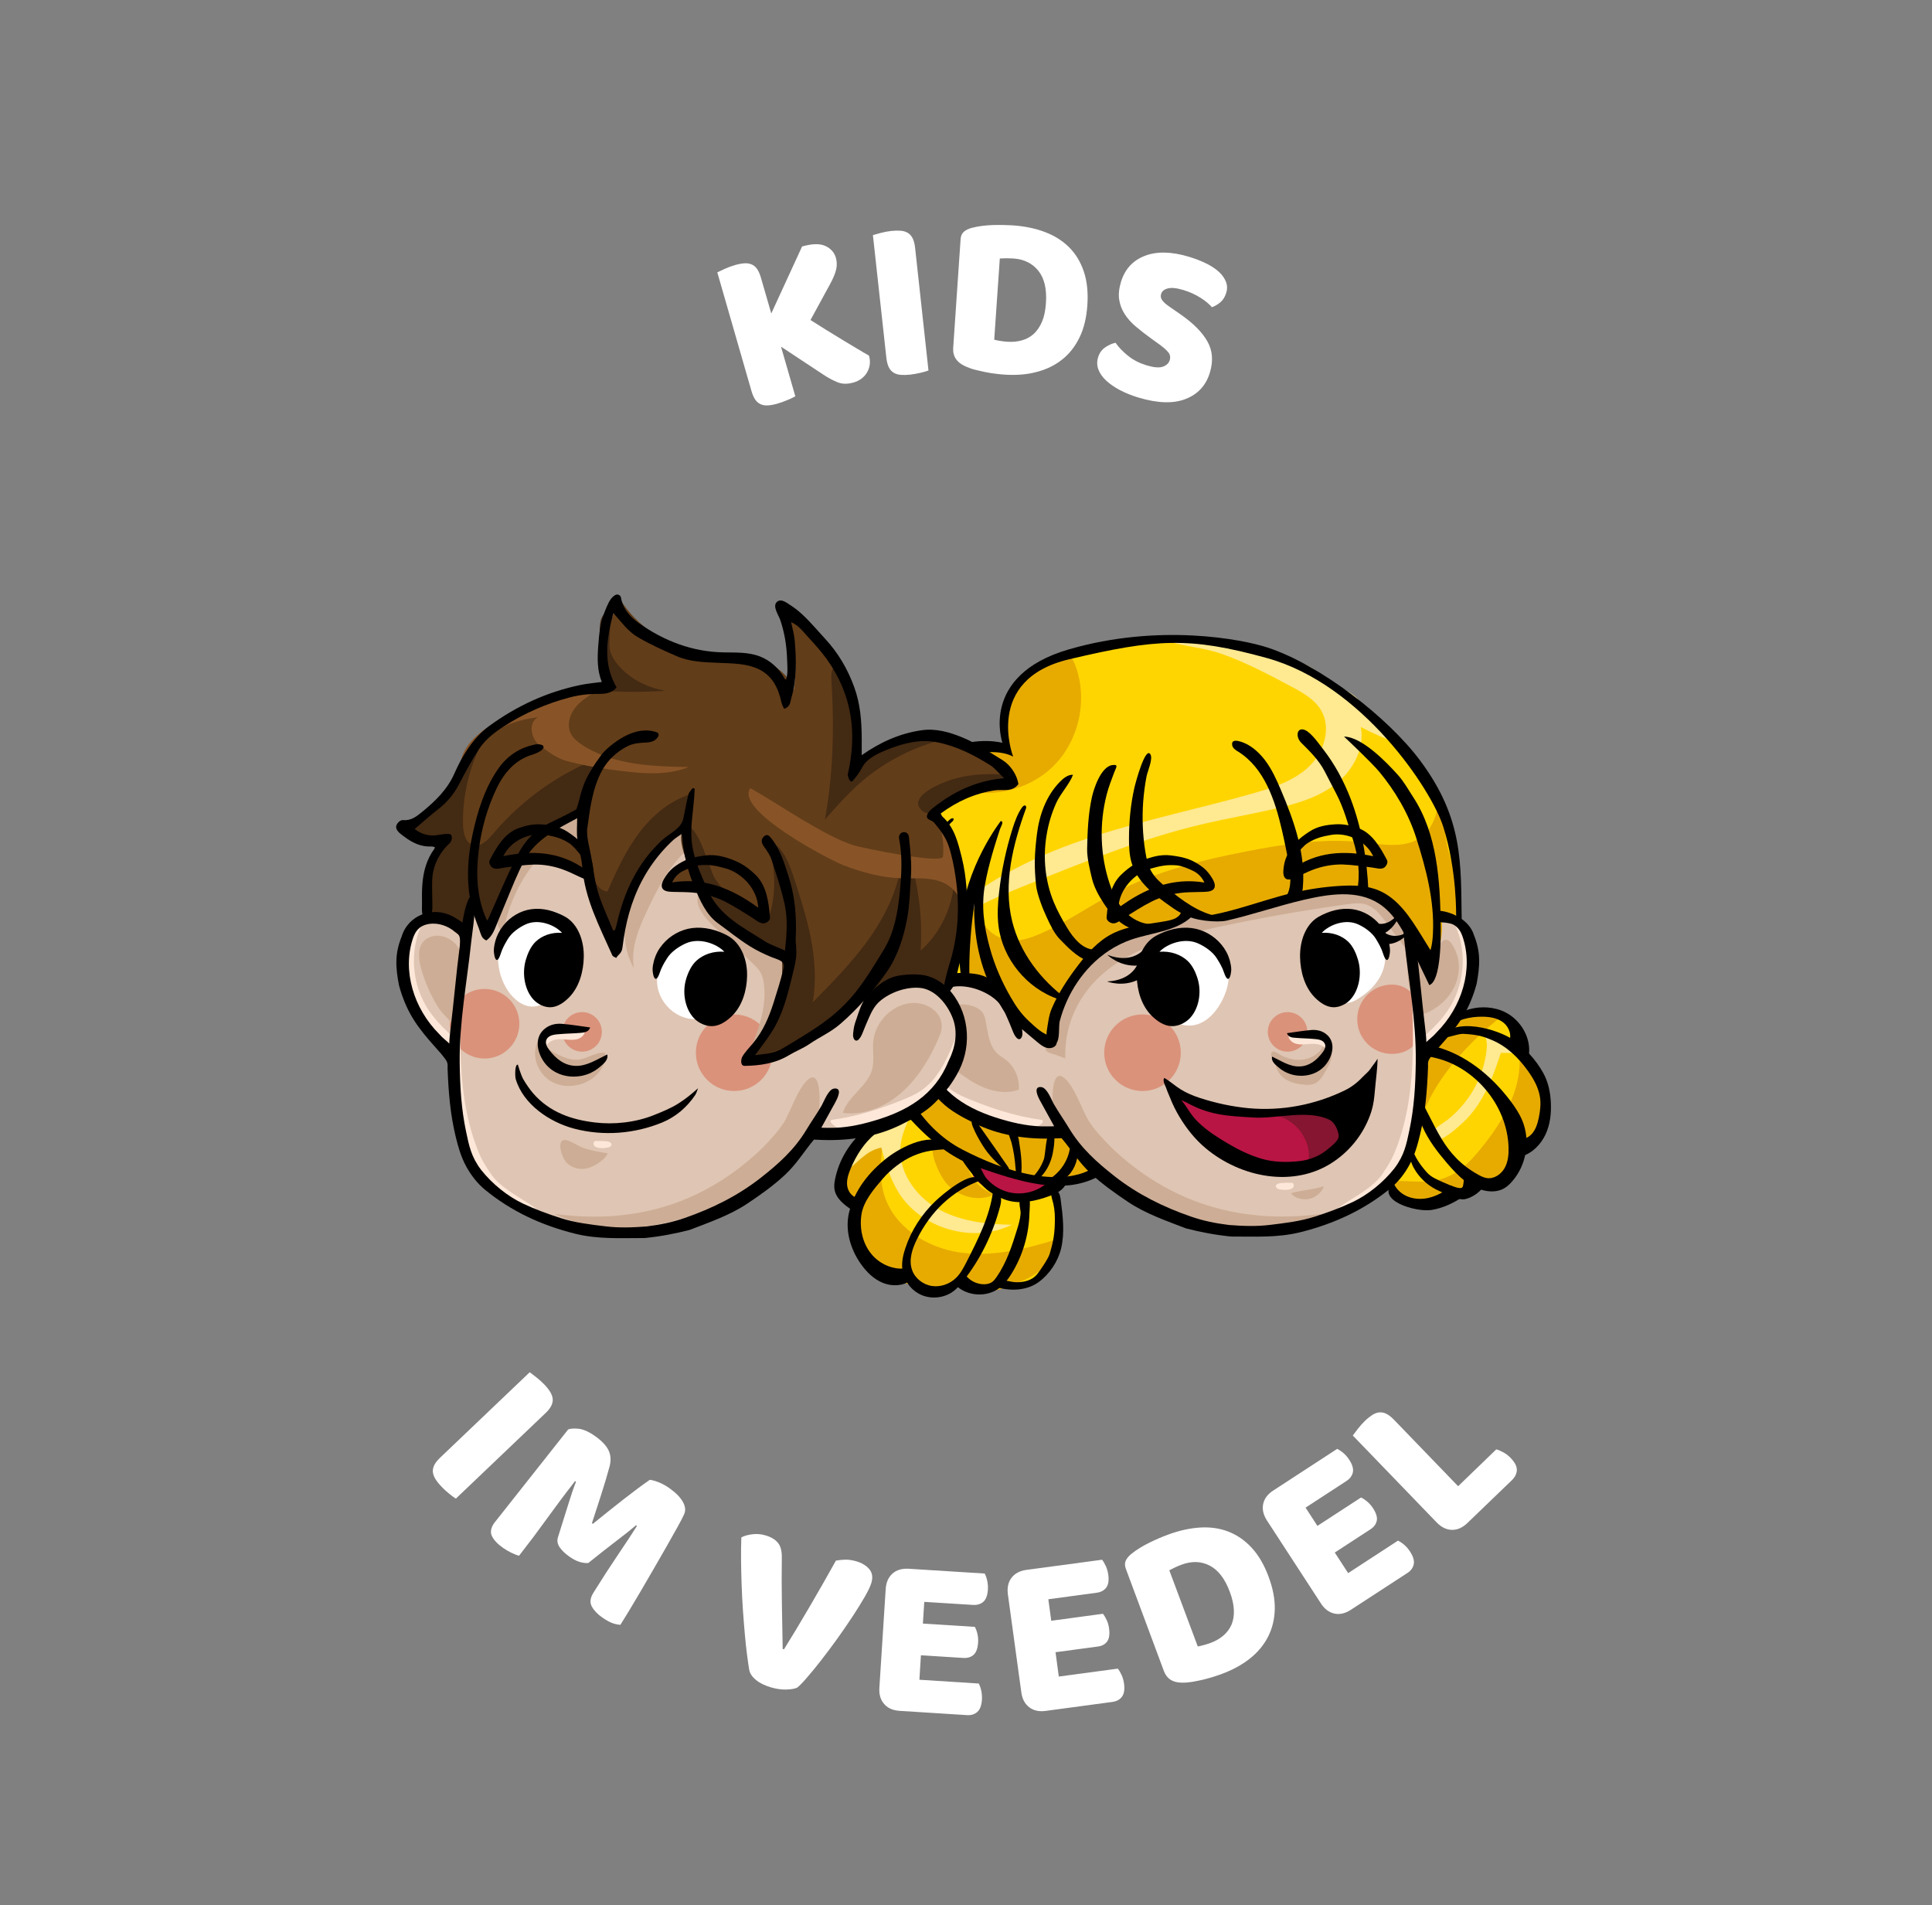 <?xml version="1.0" encoding="utf-8"?>
<!-- Generator: Adobe Illustrator 23.0.1, SVG Export Plug-In . SVG Version: 6.00 Build 0)  -->
<svg version="1.1" id="Ebene_1" xmlns="http://www.w3.org/2000/svg" xmlns:xlink="http://www.w3.org/1999/xlink" x="0px" y="0px"
	 viewBox="0 0 265.95 262.24" style="enable-background:new 0 0 265.95 262.24;" xml:space="preserve">
<rect x="0" y="0" width="265.95" height="262.24" fill="#808080" stroke="none"/>
<style type="text/css">
	.st0{fill:#FFFFFF;}
	.st1{fill:#FFD501;}
	.st2{fill:#DFC5B3;}
	.st3{fill:#B81544;}
	.st4{fill:#DA927B;}
	.st5{fill:#CDAD95;}
	.st6{fill:#851530;}
	.st7{fill:#FDE7D8;}
	.st8{fill:none;}
	.st9{fill:#E7AB00;}
	.st10{fill:#FFE991;}
	.st11{fill:#623D19;}
	.st12{fill:#432A13;}
	.st13{fill:#885427;}
</style>
<g>
	<path class="st0" d="M107.51,47.72l1.97,6.83c-0.21,0.13-0.55,0.29-1.02,0.49c-0.47,0.2-0.94,0.37-1.41,0.51
		c-0.47,0.14-0.89,0.22-1.27,0.25c-0.38,0.03-0.72-0.01-1.01-0.13c-0.3-0.12-0.56-0.32-0.77-0.61c-0.22-0.29-0.4-0.71-0.56-1.25
		l-4.7-16.32c0.21-0.11,0.55-0.27,1.02-0.48c0.47-0.21,0.93-0.38,1.38-0.51c0.47-0.14,0.89-0.22,1.27-0.25
		c0.38-0.03,0.72,0.01,1.01,0.13c0.3,0.11,0.56,0.32,0.77,0.61c0.22,0.29,0.4,0.71,0.56,1.25l1.42,4.91l4.24-9.22
		c1.39-0.4,2.46-0.42,3.21-0.07s1.23,0.89,1.44,1.61c0.15,0.54,0.17,1.08,0.04,1.63c-0.13,0.55-0.4,1.21-0.82,1.98l-2.71,4.97
		c0.68,0.43,1.38,0.88,2.11,1.33c0.73,0.46,1.45,0.9,2.17,1.33c0.72,0.43,1.4,0.84,2.05,1.23s1.22,0.73,1.72,1.01
		c0.13,0.45,0.16,0.88,0.1,1.28s-0.2,0.76-0.4,1.09c-0.2,0.33-0.46,0.6-0.77,0.83c-0.31,0.22-0.66,0.39-1.05,0.5
		c-0.84,0.24-1.58,0.23-2.23-0.04c-0.65-0.27-1.31-0.62-1.96-1.06L107.51,47.72z"/>
	<path class="st0" d="M127.81,51c-0.23,0.09-0.58,0.19-1.07,0.31c-0.49,0.12-0.98,0.2-1.46,0.26c-0.49,0.05-0.92,0.06-1.29,0.03
		c-0.38-0.03-0.7-0.13-0.98-0.3s-0.49-0.41-0.66-0.74c-0.16-0.33-0.28-0.77-0.34-1.32l-1.85-16.88c0.23-0.07,0.59-0.17,1.09-0.3
		c0.5-0.13,0.98-0.22,1.44-0.27c0.49-0.05,0.92-0.06,1.3-0.03c0.38,0.03,0.7,0.13,0.98,0.3c0.27,0.16,0.49,0.41,0.66,0.74
		c0.16,0.33,0.28,0.77,0.34,1.32L127.81,51z"/>
	<path class="st0" d="M138.32,51.57c-0.36-0.02-0.77-0.06-1.24-0.12c-0.46-0.05-0.94-0.13-1.44-0.23c-0.49-0.1-0.99-0.21-1.48-0.34
		c-0.49-0.13-0.94-0.3-1.36-0.5c-1.13-0.53-1.66-1.35-1.59-2.46l1.02-14.99c0.03-0.45,0.18-0.79,0.44-1.02
		c0.26-0.23,0.61-0.4,1.04-0.53c0.93-0.24,1.91-0.37,2.93-0.4c1.02-0.03,1.94-0.01,2.74,0.04c1.65,0.11,3.14,0.42,4.46,0.92
		c1.32,0.5,2.43,1.2,3.34,2.11c0.91,0.91,1.58,2.03,2.02,3.35c0.44,1.32,0.6,2.86,0.48,4.61c-0.12,1.71-0.47,3.19-1.07,4.42
		c-0.6,1.24-1.39,2.26-2.4,3.06c-1,0.8-2.18,1.37-3.52,1.71C141.38,51.56,139.91,51.67,138.32,51.57z M136.86,46.76
		c0.23,0.06,0.51,0.12,0.85,0.17c0.34,0.06,0.65,0.09,0.95,0.11c0.72,0.05,1.39-0.01,2.01-0.19c0.62-0.17,1.16-0.47,1.63-0.89
		c0.46-0.42,0.84-0.98,1.14-1.68s0.47-1.55,0.54-2.56c0.13-1.93-0.21-3.4-1.04-4.44c-0.82-1.03-1.98-1.6-3.46-1.7
		c-0.3-0.02-0.6-0.03-0.91-0.03c-0.31,0-0.62,0.01-0.94,0.03L136.86,46.76z"/>
	<path class="st0" d="M158.51,46.63c-0.8-0.58-1.52-1.14-2.16-1.68c-0.64-0.54-1.15-1.12-1.54-1.73c-0.39-0.61-0.64-1.27-0.75-1.99
		c-0.11-0.72-0.02-1.52,0.25-2.43c0.53-1.74,1.62-2.94,3.27-3.58c1.65-0.64,3.67-0.6,6.07,0.12c0.87,0.26,1.67,0.57,2.38,0.92
		c0.71,0.35,1.3,0.74,1.76,1.16c0.46,0.42,0.78,0.88,0.97,1.37s0.2,1.01,0.03,1.54c-0.16,0.53-0.42,0.95-0.78,1.26
		c-0.36,0.31-0.75,0.54-1.18,0.7c-0.36-0.42-0.88-0.86-1.57-1.3c-0.69-0.44-1.48-0.8-2.37-1.07c-0.92-0.28-1.62-0.35-2.13-0.22
		s-0.82,0.39-0.93,0.78c-0.09,0.31-0.04,0.6,0.17,0.87c0.2,0.27,0.55,0.57,1.03,0.9l1.46,1.01c1.72,1.19,2.96,2.42,3.69,3.69
		c0.74,1.27,0.86,2.72,0.36,4.36c-0.53,1.74-1.64,2.95-3.33,3.61c-1.69,0.66-3.85,0.6-6.5-0.2c-0.94-0.28-1.78-0.62-2.54-1.02
		c-0.76-0.4-1.39-0.84-1.9-1.31c-0.51-0.48-0.87-0.99-1.07-1.53c-0.2-0.54-0.22-1.1-0.04-1.68c0.18-0.59,0.51-1.05,0.98-1.37
		c0.47-0.32,0.95-0.53,1.42-0.63c0.43,0.62,1.01,1.23,1.73,1.8c0.72,0.58,1.57,1.01,2.55,1.31c1,0.3,1.74,0.36,2.24,0.18
		s0.81-0.48,0.94-0.89c0.12-0.41,0.06-0.77-0.2-1.09s-0.65-0.66-1.18-1.05L158.51,46.63z"/>
</g>
<g>
	<path class="st0" d="M62.75,206.29c-0.21-0.12-0.51-0.35-0.9-0.66c-0.39-0.32-0.76-0.65-1.09-1.01c-0.34-0.35-0.61-0.69-0.81-1.01
		c-0.2-0.32-0.32-0.64-0.36-0.96c-0.04-0.32,0.03-0.64,0.19-0.97c0.16-0.33,0.44-0.69,0.85-1.07l12.29-11.72
		c0.19,0.14,0.49,0.37,0.9,0.69c0.41,0.32,0.77,0.65,1.09,0.98c0.34,0.35,0.61,0.69,0.81,1.01c0.2,0.32,0.32,0.64,0.36,0.96
		s-0.03,0.64-0.19,0.97c-0.16,0.33-0.44,0.69-0.85,1.07L62.75,206.29z"/>
	<path class="st0" d="M80.98,215.15c-0.36,0.03-0.76-0.02-1.2-0.15c-0.44-0.14-0.89-0.37-1.36-0.7c-0.63-0.44-1.09-0.88-1.39-1.33
		c-0.3-0.45-0.37-0.9-0.22-1.38c0.6-1.89,1.08-3.42,1.44-4.59c0.36-1.18,0.7-2.18,1.04-3.03l-0.13-0.09c-0.78,1-1.48,1.92-2.1,2.75
		c-0.62,0.83-1.22,1.65-1.8,2.45s-1.17,1.61-1.77,2.41c-0.61,0.81-1.29,1.69-2.04,2.66c-0.29-0.07-0.64-0.21-1.04-0.4
		c-0.41-0.2-0.79-0.42-1.16-0.68c-0.77-0.54-1.27-1.08-1.53-1.62s-0.15-1.14,0.3-1.79l10.19-12.89c0.3-0.13,0.78-0.16,1.43-0.1
		c0.65,0.07,1.41,0.4,2.26,1c0.92,0.65,1.54,1.3,1.86,1.95c0.32,0.66,0.37,1.39,0.16,2.21c-0.14,0.53-0.31,1.13-0.51,1.8
		c-0.2,0.67-0.41,1.36-0.64,2.07s-0.45,1.41-0.68,2.1c-0.23,0.69-0.43,1.32-0.61,1.87l0.13,0.09c1.45-1.18,2.87-2.31,4.26-3.4
		c1.38-1.08,2.58-1.97,3.58-2.66c0.36,0.04,0.78,0.16,1.25,0.35c0.48,0.19,0.97,0.46,1.47,0.82c0.85,0.6,1.46,1.21,1.82,1.85
		c0.36,0.63,0.42,1.22,0.17,1.75c-0.18,0.4-0.48,0.99-0.92,1.77c-0.43,0.78-0.93,1.66-1.48,2.63c-0.55,0.97-1.15,2-1.77,3.08
		c-0.63,1.08-1.23,2.12-1.81,3.11c-0.58,0.99-1.12,1.9-1.62,2.72c-0.5,0.82-0.88,1.44-1.16,1.88c-0.42-0.03-0.82-0.12-1.19-0.27
		c-0.38-0.15-0.82-0.4-1.32-0.75c-0.66-0.46-1.14-0.97-1.43-1.51c-0.29-0.55-0.22-1.16,0.21-1.86c1.24-1.99,2.38-3.75,3.43-5.3
		s1.91-2.85,2.58-3.92l-0.13-0.09c-0.65,0.56-1.51,1.25-2.57,2.05C83.91,212.82,82.58,213.87,80.98,215.15z"/>
	<path class="st0" d="M109.75,232.3c-0.36,0.17-0.86,0.25-1.52,0.27c-0.66,0.01-1.34-0.08-2.06-0.29c-0.86-0.25-1.56-0.58-2.09-1.02
		c-0.54-0.43-0.86-0.91-0.95-1.43c-0.09-0.54-0.19-1.23-0.3-2.08c-0.11-0.85-0.21-1.78-0.3-2.81c-0.09-1.03-0.18-2.12-0.26-3.27
		c-0.08-1.15-0.14-2.31-0.18-3.48c-0.04-1.17-0.07-2.32-0.08-3.43c-0.01-1.12,0-2.16,0.04-3.13c0.37-0.21,0.86-0.35,1.47-0.43
		c0.61-0.08,1.22-0.04,1.83,0.14c0.76,0.22,1.33,0.55,1.72,1.01c0.39,0.46,0.57,1.15,0.55,2.08c-0.03,2.18-0.02,4.27,0.01,6.28
		c0.03,2.01,0.07,4.1,0.11,6.27l0.18,0.05c1.11-1.78,2.28-3.73,3.52-5.85c1.24-2.12,2.45-4.24,3.63-6.36
		c0.42-0.08,0.86-0.12,1.31-0.13s0.95,0.07,1.48,0.22c0.76,0.22,1.35,0.57,1.78,1.06s0.54,1.13,0.31,1.91
		c-0.13,0.45-0.43,1.08-0.89,1.89c-0.46,0.8-1.02,1.7-1.66,2.68c-0.65,0.99-1.35,2.01-2.1,3.06c-0.76,1.05-1.49,2.04-2.21,2.96
		c-0.72,0.92-1.37,1.73-1.97,2.41C110.52,231.59,110.06,232.05,109.75,232.3z"/>
	<path class="st0" d="M121.92,218.74c0.06-0.92,0.37-1.63,0.93-2.13c0.56-0.5,1.3-0.72,2.21-0.67l10.49,0.66
		c0.13,0.25,0.25,0.56,0.34,0.96s0.12,0.8,0.1,1.23c-0.05,0.81-0.26,1.38-0.63,1.7s-0.84,0.46-1.42,0.43l-6.71-0.42l-0.19,2.99
		l7.16,0.45c0.13,0.25,0.25,0.56,0.34,0.94c0.09,0.38,0.13,0.79,0.1,1.21c-0.05,0.81-0.26,1.38-0.62,1.7
		c-0.36,0.32-0.83,0.46-1.4,0.43l-5.85-0.37l-0.21,3.37l8.17,0.52c0.13,0.25,0.25,0.56,0.34,0.96c0.09,0.39,0.12,0.8,0.1,1.23
		c-0.05,0.81-0.26,1.39-0.64,1.72c-0.37,0.33-0.84,0.48-1.42,0.44l-9.29-0.59c-0.91-0.06-1.62-0.37-2.11-0.94
		c-0.5-0.57-0.72-1.31-0.66-2.23L121.92,218.74z"/>
	<path class="st0" d="M138.74,219.46c-0.12-0.91,0.04-1.67,0.5-2.27c0.45-0.6,1.13-0.96,2.04-1.09l10.42-1.4
		c0.18,0.21,0.35,0.5,0.52,0.87c0.17,0.37,0.28,0.76,0.34,1.19c0.11,0.81,0.01,1.41-0.29,1.79c-0.3,0.39-0.74,0.62-1.3,0.69
		l-6.66,0.9l0.4,2.96l7.11-0.96c0.18,0.21,0.35,0.5,0.52,0.86s0.28,0.75,0.33,1.17c0.11,0.81,0.02,1.4-0.27,1.79
		c-0.29,0.39-0.72,0.62-1.29,0.69l-5.81,0.78l0.45,3.35l8.12-1.09c0.18,0.21,0.35,0.5,0.52,0.87c0.17,0.37,0.28,0.76,0.34,1.19
		c0.11,0.81,0.01,1.41-0.29,1.81c-0.3,0.4-0.73,0.63-1.3,0.71l-9.22,1.24c-0.91,0.12-1.66-0.05-2.25-0.51
		c-0.6-0.46-0.96-1.15-1.08-2.06L138.74,219.46z"/>
	<path class="st0" d="M168.19,230.42c-0.34,0.13-0.73,0.26-1.18,0.4c-0.45,0.14-0.91,0.27-1.4,0.39c-0.49,0.11-0.99,0.21-1.49,0.3
		c-0.5,0.08-0.98,0.12-1.44,0.11c-1.25-0.01-2.07-0.54-2.46-1.59l-5.24-14.08c-0.16-0.42-0.16-0.79-0.02-1.11s0.39-0.62,0.73-0.91
		c0.75-0.6,1.59-1.12,2.51-1.57c0.92-0.45,1.76-0.81,2.52-1.09c1.55-0.58,3.03-0.91,4.44-1c1.41-0.09,2.71,0.09,3.91,0.55
		c1.2,0.46,2.28,1.2,3.22,2.22c0.95,1.02,1.73,2.35,2.34,4c0.6,1.61,0.88,3.1,0.85,4.47c-0.03,1.37-0.34,2.63-0.92,3.78
		c-0.58,1.14-1.42,2.15-2.5,3.01C170.97,229.16,169.68,229.87,168.19,230.42z M164.88,226.64c0.23-0.04,0.52-0.11,0.85-0.2
		c0.33-0.09,0.63-0.18,0.91-0.29c0.68-0.25,1.26-0.58,1.75-1c0.49-0.41,0.86-0.91,1.12-1.48c0.25-0.57,0.37-1.24,0.34-2
		c-0.02-0.76-0.21-1.61-0.56-2.55c-0.67-1.81-1.6-3.01-2.78-3.62c-1.18-0.6-2.46-0.64-3.86-0.12c-0.28,0.1-0.56,0.22-0.84,0.35
		c-0.28,0.13-0.56,0.27-0.85,0.42L164.88,226.64z"/>
	<path class="st0" d="M174.41,209.31c-0.5-0.77-0.68-1.53-0.53-2.27c0.15-0.74,0.61-1.36,1.38-1.86l8.81-5.74
		c0.25,0.12,0.53,0.3,0.84,0.56c0.31,0.26,0.58,0.57,0.81,0.93c0.45,0.68,0.61,1.26,0.51,1.74c-0.11,0.48-0.4,0.88-0.88,1.19
		l-5.63,3.67l1.63,2.51l6.01-3.91c0.25,0.12,0.53,0.3,0.83,0.55s0.57,0.56,0.81,0.92c0.44,0.68,0.62,1.26,0.52,1.73
		s-0.39,0.87-0.87,1.18l-4.91,3.2l1.84,2.83l6.86-4.47c0.25,0.12,0.53,0.3,0.84,0.56s0.58,0.57,0.81,0.93
		c0.45,0.68,0.62,1.27,0.52,1.76c-0.1,0.49-0.39,0.89-0.87,1.2l-7.8,5.08c-0.77,0.5-1.52,0.67-2.25,0.51s-1.36-0.62-1.86-1.4
		L174.41,209.31z"/>
	<path class="st0" d="M201.98,209.66c-0.66,0.63-1.36,0.94-2.12,0.93c-0.75-0.02-1.45-0.36-2.09-1.02l-11.55-11.97
		c0.14-0.19,0.37-0.49,0.68-0.9c0.32-0.41,0.64-0.77,0.98-1.1c0.35-0.34,0.69-0.61,1.01-0.82c0.32-0.2,0.64-0.33,0.96-0.36
		s0.64,0.02,0.97,0.18c0.33,0.16,0.69,0.44,1.08,0.84l8.82,9.14l5.25-5.07c0.27,0.07,0.59,0.2,0.96,0.4c0.37,0.2,0.7,0.45,1,0.76
		c0.6,0.62,0.89,1.18,0.87,1.68c-0.01,0.5-0.24,0.96-0.66,1.38L201.98,209.66z"/>
</g>
<g>
	<g>
		<path class="st1" d="M126.24,107.16c-2.72,2.83-3.85,6.79-4.89,10.57c-0.92,3.35-1.85,6.73-2.08,10.2
			c-0.4,6.04,1.33,12.01,3.27,17.75c1.39,4.1,2.9,8.18,4.91,12.02c1.29,2.47,3.05,5.05,5.76,5.7c2.63,0.63,5.3-0.75,7.99-1.02
			c1.98-0.2,3.98,0.21,5.95-0.04s4.06-1.49,4.33-3.46c0.15-1.11-0.31-2.19-0.67-3.25c-1.06-3.1-1.3-6.47-0.7-9.68
			c0.11-0.6,0.26-1.21,0.61-1.72c0.45-0.65,1.18-1.03,1.88-1.38c10.3-5.16,21.37-8.77,32.73-10.68c1.84-0.31,3.8-0.56,5.49,0.21
			c1.95,0.88,3.62,3.05,5.68,2.51c1.54-0.41,3.05-1.85,3.43-3.4c2.72-10.96-1.5-23.54-9.51-31.51c-3.69-3.67-8.18-6.4-12.69-8.99
			c-1.22-0.7-2.46-1.4-3.81-1.82c-1.61-0.5-3.33-0.56-5.01-0.62c-8.61-0.27-17.47-0.23-25.49,2.93c-1.52,0.6-3.08,1.37-3.93,2.76
			c-0.85,1.38-0.85,3.11-0.82,4.74c0.02,1.15,0.53,3.24-0.53,3.91c-0.82,0.51-3.31,0.17-4.31,0.36
			C130.99,103.8,128.25,105.06,126.24,107.16z"/>
		<path class="st1" d="M202.02,139.3c2.64-1.37,6.36,0.5,6.83,3.43c0.08,0.47,0.08,0.95,0.24,1.4c0.28,0.77,0.97,1.3,1.52,1.9
			c2.19,2.35,2.47,5.92,1.98,9.1c-0.1,0.67-0.25,1.37-0.72,1.86c-0.34,0.35-0.81,0.55-1.23,0.82c-1.31,0.85-1.96,2.4-3,3.57
			c-1.04,1.17-3.03,1.89-4.09,0.74c0,1.19-1.55,1.58-2.7,1.9c-1.31,0.36-2.5,1.07-3.78,1.54c-1.28,0.47-2.77,0.66-3.96,0.01
			c-2-1.11-2.15-3.88-2.04-6.16c0.08-1.68,0.16-3.35,0.24-5.03c0.09-1.81,0.18-3.65,0.76-5.37c1.01-2.98,2.95-3.14,5.12-4.73
			C199.08,142.87,199.88,140.41,202.02,139.3z"/>
		<path class="st1" d="M119.38,156.21c-0.73,0.49-1.46,1.03-1.89,1.8c-0.34,0.6-0.46,1.29-0.58,1.96c-0.31,1.77-0.6,3.72,0.33,5.26
			c0.21,0.34,0.47,0.66,0.61,1.04c0.19,0.53,0.1,1.11,0.08,1.67c-0.11,2.8,1.65,5.59,4.23,6.7c0.6,0.26,1.25,0.44,1.81,0.76
			c0.59,0.34,1.07,0.82,1.63,1.21c1.98,1.37,4.85,1.25,6.72-0.26c1.6,1.42,4.29,1.4,5.87-0.05c1.55,1.17,3.92,0.63,5.27-0.76
			c1.36-1.39,1.89-3.38,2.12-5.31c0.22-1.85,0.21-3.72-0.03-5.56c-0.05-0.38-0.12-0.79-0.39-1.07c-0.25-0.26-0.63-0.36-0.99-0.4
			c-1.52-0.21-3.12,0.17-4.58-0.33c-1.67-0.57-2.77-2.14-4.29-3.03c-2.09-1.23-4.97-1.15-6.55-2.99c-1.1-1.29-1.41-3.61-3.44-3.68
			C123.44,153.1,120.85,155.22,119.38,156.21z"/>
		<path class="st2" d="M139.47,139.24c-0.71-0.81-1.11-1.84-1.77-2.69c-2.12-2.71-6.67-2.65-9.16-0.28
			c-2.49,2.38-2.94,6.39-1.66,9.58c1.28,3.19,4.03,5.62,7.08,7.21c3.68,1.92,7.92,2.77,12.06,2.42c1.36,1.94,3.16,3.52,4.94,5.09
			c3.67,3.23,7.49,6.54,12.15,8.02c3.9,1.24,8.1,1.08,12.16,0.55c5.52-0.72,11.23-2.28,15.17-6.21c3.8-3.8,5.42-9.36,5.47-14.73
			c0.01-1.06-0.03-2.17,0.43-3.13c0.38-0.78,1.04-1.37,1.64-1.99c2.67-2.74,4.34-6.42,4.66-10.23c0.12-1.41,0.05-2.87-0.53-4.16
			s-1.73-2.38-3.13-2.59c-0.22-0.03-0.44-0.04-0.64,0.05c-0.24,0.11-0.4,0.36-0.49,0.61c-0.31,0.92,0.14,1.9,0.17,2.87
			c0.04,0.97-0.84,2.14-1.7,1.69c-0.29-0.15-0.46-0.44-0.63-0.72c-0.63-1.08-1.26-2.15-1.89-3.23c-0.72-1.23-1.47-2.49-2.58-3.38
			c-2.39-1.89-5.8-1.6-8.82-1.1c-3.98,0.67-7.93,1.54-11.82,2.62c-1.64,0.46-3.35,0.95-5.03,0.67c-0.6-0.1-1.19-0.3-1.8-0.29
			c-0.53,0.01-1.04,0.17-1.55,0.34c-3.11,1.04-6.16,2.24-9.14,3.61c-1.85,0.85-3.74,1.81-5,3.4c-1.74,2.19-2.01,5.09-3,7.63
			c-0.58,1.48-0.95,1.82-2.27,0.88C141.7,140.99,140.38,140.27,139.47,139.24z"/>
		<path class="st3" d="M165.86,152.03c5.14,1.78,10.82,0.22,16.2,0.99c1.1,0.16,2.35,0.55,2.76,1.58c0.26,0.67,0.09,1.41-0.09,2.11
			c-0.17,0.66-0.36,1.33-0.75,1.89c-0.89,1.28-2.6,1.66-4.16,1.82c-4.47,0.45-9.26-0.24-12.79-3.01c-1.99-1.56-4.64-4.51-5.31-6.99
			C162.67,149.99,164.89,151.69,165.86,152.03z"/>
		<path class="st0" d="M163.85,128.77c0.5,0.11,0.95,0.4,1.38,0.68c1.6,1.03,3.32,2.23,3.78,4.07c0.31,1.25-0.04,2.58-0.57,3.76
			c-0.86,1.92-2.45,3.78-4.55,3.89c-1.5,0.07-2.89-0.77-4.02-1.75c-2.56-2.22-2.84-4.43-1.8-7.51
			C158.82,129.72,161.52,128.25,163.85,128.77z"/>
		<path class="st0" d="M188.47,126.92c0.53,0.53,0.91,1.18,1.27,1.84c0.37,0.69,0.71,1.41,0.86,2.18c0.25,1.3-0.09,2.67-0.78,3.79
			c-0.69,1.13-1.71,2.03-2.83,2.73c-0.51,0.32-1.07,0.61-1.68,0.59c-1.84-0.05-3.94-2.74-4.77-4.19c-0.79-1.39-1.2-3.07-0.66-4.63
			C181.02,125.94,185.9,124.34,188.47,126.92z"/>
		<path class="st3" d="M144.72,162.23c0.1,0.02,0.21,0.05,0.28,0.12c0.18,0.18,0.03,0.48-0.15,0.66c-1.26,1.3-3.31,1.46-5.16,1.53
			c-0.53,0.02-1.07,0.04-1.6-0.02c-1.32-0.15-6.47-3.11-3.1-3.91c1.16-0.27,3.34,0.59,4.55,0.76
			C141.27,161.62,143.01,161.83,144.72,162.23z"/>
		<circle class="st4" cx="157.27" cy="144.91" r="5.27"/>
		<path class="st4" d="M195.78,140.6c0,2.63-1.54,4.47-4.18,4.47s-4.77-2.14-4.77-4.77s2.14-4.77,4.77-4.77
			S195.78,137.97,195.78,140.6z"/>
		<circle class="st4" cx="177.24" cy="142.04" r="2.72"/>
		<path class="st5" d="M175.1,145.6c-0.13-0.27-0.21-0.66,0.05-0.81c0.21-0.12,0.47,0.03,0.67,0.16c1.01,0.67,2.24,1.05,3.44,0.92
			c1.2-0.13,2.36-0.83,2.94-1.89c0.1-0.18,0.22-0.4,0.43-0.41c0.16,0,0.29,0.13,0.37,0.26c0.37,0.56,0.4,1.28,0.24,1.93
			c-0.16,0.65-0.5,1.23-0.84,1.81c-0.38,0.65-0.81,1.35-1.51,1.62c-0.39,0.15-0.82,0.15-1.23,0.13c-0.92-0.06-1.86-0.24-2.65-0.73
			c-0.78-0.49-1.39-1.34-1.4-2.26c0-0.09,0.03-0.18,0.09-0.24C175.4,146.08,175.23,145.88,175.1,145.6z"/>
		<path class="st5" d="M182.25,163.29c-0.34,0.89-1.16,1.57-2.09,1.75c-0.79,0.15-1.98-0.09-2.43-0.8
			C179.19,163.82,180.77,163.77,182.25,163.29z"/>
		<path class="st5" d="M129.95,139.09c1.06-0.86,2.58-1.02,3.88-0.62c0.58,0.18,1.15,0.48,1.48,1c0.21,0.32,0.3,0.7,0.37,1.08
			c0.32,1.59,0.44,3.39,1.63,4.49c0.36,0.33,0.8,0.58,1.18,0.88c1.21,0.95,1.88,2.54,1.74,4.07c-1.52,0.56-3.24,0.34-4.74-0.27
			c-1.5-0.61-2.82-1.57-4.13-2.52c-0.5-0.36-1-0.73-1.37-1.22C128.69,144.27,128.1,140.59,129.95,139.09z"/>
		<path class="st5" d="M200.4,130.99c0.73,1.75,0.47,3.83-0.52,5.44c-0.98,1.62-2.63,2.78-4.43,3.35c-1.29-2.32-1.88-5.02-1.66-7.66
			c0.01-0.15,0.03-0.31,0.12-0.42c0.29-0.37,0.86,0,1.15,0.36c0.58,0.71,1.16,1.41,1.75,2.12
			C196.79,134.16,198.3,125.96,200.4,130.99z"/>
		<path class="st5" d="M153.91,158.82c8.07,7.17,17.5,9.68,28.2,8.26c-4.38,2.08-9.46,2.36-14.24,1.51
			c-4.77-0.85-9.29-2.77-13.64-4.92c-5.22-2.59-9.79-7.15-9.3-13.49c0.15-2,0.84-2.98,2.31-0.97c0.95,1.31,1.64,3.25,2.41,4.71
			C150.43,155.41,152.67,157.71,153.91,158.82z"/>
		<path class="st5" d="M153.15,132.98c4.1-2.92,9.11-4.2,14.02-5.27c6.05-1.31,12.15-2.39,18.28-3.24c0.89-0.12,1.83-0.24,2.68,0.06
			c1.11,0.38,1.88,1.37,2.58,2.31c1.33,1.79,2.67,3.58,4,5.37c1.02-3.52-1-6.08-3.97-8.23c-2.28-1.64-5.53-1.41-8.32-1.08
			c-6.94,0.84-12.4,2.59-19.08,3.47c-5.18,0.68-9.34,2.39-13.48,5.59c-2.98,2.31-3.92,6.17-5.11,9.8c-1.22,3.71-1.41,2.59,1.89,3.93
			C146.48,140.53,148.92,135.99,153.15,132.98z"/>
		<path class="st6" d="M172.94,153.5c1.5-0.33,3.12-0.06,4.43,0.74s2.28,2.13,2.66,3.62c0.22,0.88,0.23,1.86-0.17,2.68
			c1.31-0.53,2.55-1.25,3.65-2.15c0.74-0.6,1.43-1.3,1.78-2.19s0.29-1.98-0.36-2.68c-0.44-0.47-1.08-0.7-1.71-0.83
			c-1.75-0.35-3.55-0.05-5.31,0.25"/>
		<path class="st7" d="M178.45,143.69c0.53,0.13,1.09,0.08,1.64,0.03c0.55-0.04,1.11-0.07,1.63,0.11c0.34,0.12,0.65,0.33,0.86,0.62
			c0.27-0.34,0.16-0.88-0.15-1.19c-0.31-0.31-0.76-0.43-1.2-0.48c-0.94-0.11-1.91,0.02-2.8-0.3
			C176.81,141.9,177.28,143.4,178.45,143.69z"/>
		<path class="st7" d="M177.96,162.82c-0.55-0.03-1.11-0.02-1.66,0.03c-0.32,0.03-0.74,0.2-0.67,0.51c0.04,0.21,0.28,0.3,0.48,0.35
			c0.39,0.08,0.78,0.1,1.18,0.06c0.29-0.03,0.6-0.12,0.75-0.37s-0.02-0.66-0.31-0.62"/>
		<path class="st7" d="M190.34,161.53c0.66-0.99,1.14-1.7,1.6-2.8c3.2-7.72,2.64-16.46,2.28-24.96c1.07,4.56,2.16,9.19,1.93,13.87
			c-0.1,2.14-0.48,4.25-0.91,6.35c-0.7,3.4-1.64,6.96-4.12,9.38c-1.23,1.2-2.76,2.05-4.28,2.85c-0.46,0.25-2.86,1.71-3.35,1.35
			c-0.5-0.38,0.68-1.27,1.01-1.5C186.38,164.75,189.05,163.5,190.34,161.53z"/>
		<path class="st8" d="M196.1,171.36c0.03,0,0.05,0,0.08,0"/>
		<path class="st7" d="M199.4,138.93c2.19-3.34,2.57-7.78,0.98-11.44c2.35,2.12,2.81,5.76,1.92,8.79c-0.89,3.04-2.89,5.61-4.91,8.05
			c-0.41,0.5-0.94,1.05-1.59,0.98c-0.34-0.04-0.28-1.48-0.24-1.69c0.13-0.69,0.48-0.96,0.98-1.42
			C197.6,141.22,198.61,140.14,199.4,138.93z"/>
		<path class="st7" d="M126.33,142.85c1.11,2.75,2.35,5.66,4.81,7.31c0.77,0.52,1.62,0.88,2.48,1.23c3.11,1.26,6.34,2.3,9.68,2.75
			c0.07,0.01,0.15,0.02,0.21,0.08c0.12,0.12,0,0.33-0.13,0.44c-1.03,0.97-2.54,1.39-3.92,1.09c-0.64-0.14-1.23-0.42-1.83-0.7
			c-1.73-0.81-3.46-1.63-5.18-2.44c-0.32-0.15-0.64-0.3-0.92-0.53c-0.33-0.28-0.57-0.66-0.83-1.01c-0.9-1.18-2.17-2.03-3.14-3.15
			c-1.58-1.82-2.28-4.36-1.85-6.73"/>
		<path class="st9" d="M123.06,154c-1.1,0.79-1.4,2.28-1.57,3.62c-0.29,2.3-0.44,4.69,0.24,6.91c1.35,4.35,5.79,7.18,10.3,7.86
			c4.5,0.67,9.07-0.44,13.42-1.79c0.07,1.57-0.81,3.07-2.01,4.09s-2.68,1.65-4.15,2.21c-1.94,0.75-4.16,1.42-6.04,0.53
			c-0.39-0.18-0.76-0.44-1.19-0.45c-0.64-0.02-1.16,0.48-1.76,0.72c-0.78,0.32-1.66,0.18-2.48-0.01c-2.84-0.67-5.6-2-7.54-4.18
			s-2.95-5.3-2.18-8.11c-1.31-0.01-2.27-1.4-2.29-2.71c-0.02-1.31,0.62-2.53,1.28-3.66c0.62-1.09,1.28-2.18,2.18-3.05
			c1.86-1.79,4.51-2.42,7.03-2.98"/>
		<path class="st9" d="M130.32,162.95c1.61,1.81,4.44,2.55,6.59,1.45c-1.39-0.42-2.6-1.43-3.27-2.72c-0.3-0.59-0.49-1.22-0.77-1.82
			c-0.47-1.01-2.64-4.23-4.06-2.93C127.49,158.16,129.43,161.95,130.32,162.95z"/>
		<path class="st9" d="M200.98,161c1.15-0.85,2.09-1.94,2.99-3.05c2.94-3.65,5.57-8.03,5.18-12.71c1.4,1.22,2.5,2.8,3.15,4.54
			c0.68,1.81,0.85,3.98-0.23,5.59c-0.47,0.71-1.15,1.25-1.69,1.91c-1.48,1.81-2.2,4.65-4.48,5.12c-0.82,0.17-1.76-0.01-2.44,0.48
			c-0.33,0.23-0.55,0.59-0.87,0.83c-0.95,0.68-2.33,0.08-3.41,0.53c-0.39,0.16-0.71,0.45-1.08,0.67c-1.34,0.8-3.03,0.54-4.56,0.21
			c-2.22-0.48-3.5-2.7-0.47-2.55C196.04,162.72,198.4,162.9,200.98,161z"/>
		<path class="st9" d="M206.57,140.01c-1.4-0.7-3.07-1.41-4.48-0.71c-0.47,0.23-0.85,0.6-1.23,0.96c-1.43,1.37-2.85,2.74-4.28,4.11
			c-0.25,0.24-0.5,0.49-0.65,0.8c-0.15,0.3-0.18,0.65-0.2,0.98c-0.1,2.3,0.72,4.66,0.24,6.94
			C197.95,148.02,202.36,143.33,206.57,140.01z"/>
		<path class="st9" d="M130.67,108.14c4.72,2.05,10.62,0.95,14.29-2.64c3.67-3.6,4.89-9.48,2.94-14.23c-0.2-0.49-0.49-1.01-1-1.14
			c-0.26-0.07-0.54-0.02-0.8,0.05c-2.68,0.63-5.09,2.36-6.55,4.71c-1.46,2.34-1.95,5.26-1.33,7.95
			C137.94,101.56,123.06,104.84,130.67,108.14z"/>
		<path class="st9" d="M135.37,127.11c0.85,1.38,2.41,2.29,4.03,2.35c1.2,0.05,2.38-0.34,3.49-0.8c3.73-1.55,7.03-3.95,10.61-5.8
			c5.64-2.92,11.88-4.46,18.11-5.67c5.29-1.03,10.69-1.84,16.05-1.24c2.76,0.31,5.87,0.9,8.07-0.8c1.67-1.3,2.25-3.57,2.35-5.69
			c0.83,2.05,0.64,4.36,1.05,6.53c0.5,2.7,1.93,5.25,1.87,8c-0.02,0.74-0.17,1.53-0.7,2.04c-0.53,0.51-1.53,0.58-1.94-0.03
			c0.41,2.12-0.01,4.39-1.16,6.22c-1.28-2.17-2.71-4.24-4.28-6.21c-0.73-0.92-1.52-1.83-2.55-2.4c-1.33-0.74-2.92-0.81-4.45-0.87
			c-2.49-0.09-5.01-0.16-7.46,0.32c-4.75,0.92-9.34,3.85-14.06,2.82c-0.35-0.08-0.7-0.17-1.05-0.12c-0.39,0.06-0.72,0.3-1.06,0.51
			c-3.03,1.9-6.96,1.77-10.12,3.46c-4.57,2.44-6.41,7.95-7.61,12.99c-1.7-0.81-3.86-1.1-4.86-2.7c-0.31-0.49-0.47-1.06-0.7-1.59
			c-0.81-1.85-2.55-3.27-4.53-3.67c-0.45-0.09-0.95-0.16-1.23-0.52c-0.23-0.29-0.25-0.7-0.25-1.07c-0.01-3.11,0.25-6.59,1.33-9.52
			C134.95,124.63,134.69,126.01,135.37,127.11z"/>
		<path class="st9" d="M122.12,139.01c0.59,1.34,1.29,2.66,2.37,3.64c0.43,0.39,0.92,0.73,1.25,1.21c0.43,0.62,0.52,1.4,0.7,2.13
			c0.93,3.78,4.29,6.56,7.93,7.92c3.64,1.36,7.6,1.53,11.48,1.8c0.47,0.03,0.97,0.07,1.37,0.33c0.35,0.23,0.58,0.61,0.8,0.98
			c0.77,1.3,1.54,2.61,2.32,3.91c-2.97,1.99-6.92,1.4-10.41,0.62c-2.63-0.59-5.27-1.26-7.69-2.45c-2.77-1.36-5.22-3.4-7.05-5.89
			c-2.13-2.88-3.41-6.28-4.67-9.63c-0.84-2.23-1.68-4.47-2.03-6.82c-0.59-3.88,0.05-8.04,0.96-11.82c0.66,1.98,0.19,4.65,0.53,6.79
			C120.39,134.24,121.11,136.69,122.12,139.01z"/>
		<path class="st10" d="M177.74,94.5c1.58,0.84,3.23,1.76,4.13,3.3c1.43,2.46,0.38,5.76-1.68,7.72c-2.06,1.96-4.87,2.88-7.6,3.66
			c-7.38,2.11-14.92,3.63-22.21,6.01s-14.43,5.7-20.06,10.9c-2.91,2.68-5.36,5.81-7.81,8.93c2.81-3.81,6.42-7.03,10.53-9.39
			c2.81-1.62,5.83-2.83,8.84-4.04c7.82-3.14,15.68-6.29,23.89-8.2c3.27-0.76,6.58-1.33,9.86-2.09c2.92-0.68,5.89-1.55,8.26-3.4
			c2.36-1.85,4.01-4.89,3.43-7.83c1.66,0.89,3.39,1.64,5.18,2.22c-1.88-2.04-3.77-4.07-5.65-6.11c-0.95-1.02-2.7-1.61-3.85-2.4
			c-1.38-0.95-2.18-1.97-3.77-2.48c-3.22-1.02-6.51-1.81-9.85-2.37c-2.58-0.43-6.09-1.32-8.64-0.67c2.41,0.76,4.98,0.89,7.41,1.74
			C171.48,91.17,174.63,92.84,177.74,94.5z"/>
		<path class="st10" d="M121.31,157.96c0.58,2.15,1.22,4.32,2.4,6.21c3.14,5.01,10.26,7.03,15.57,4.42
			c-3.56-0.06-7.23-0.48-10.31-2.27c-3.07-1.79-5.41-5.22-4.99-8.76c0.19-1.56,0.88-3.01,1.56-4.43c-0.1,0.21-2.67,0.74-3.06,0.92
			c-1.1,0.51-2.13,1.18-3.04,1.99c-1.46,1.29-3.31,3.47-3.46,5.44C117.94,160.39,118.9,158.48,121.31,157.96z"/>
		<path class="st10" d="M204.63,144.57c0.08-0.75,0.08-1.56-0.36-2.18c1.72,0.6,3.34,1.47,4.79,2.57c-0.82-0.01-1.64-0.02-2.46-0.03
			c-1.01,3.12-2.2,6.27-4.37,8.73c-0.68,0.77-3.82,3.83-5.02,3.29c-1.44-0.64,1.31-2.25,1.96-2.74
			C202.17,151.9,204.22,148.35,204.63,144.57z"/>
		<g>
			<g>
				<path d="M202.89,128.7c-0.64-2.09-3.15-3.32-5.15-3.36c0.1,0.53,0.08,1.09-0.06,1.61c0.6-0.04,1.83,0.06,2.33,0.3
					c0.76,0.37,1.1,1.02,1.35,1.76c1.46,4.41-0.1,9.6-3.62,13.12c-0.52,0.61-0.99,0.89-1.4,1.32c0-0.49-0.06-1.14-0.12-1.6
					c-0.49-3.98-0.81-7.93-1.33-11.9c-0.02-0.33-0.03-0.57-0.02-0.77c-0.71-0.09-1.28-0.4-1.7-0.82c0.05,0.38,0.1,0.76,0.14,1.14
					c0.59,5.55,1.65,11.03,1.58,16.67c-0.04,3.19-0.22,6.3-0.88,9.41c-0.41,1.93-0.69,3.44-2.07,5.26
					c-1.54,1.94-3.64,3.63-5.75,4.63c-1.72,0.81-3.39,1.42-5.19,2c-1.98,0.64-4.13,0.89-6.19,1.14c-1.86,0.23-3.78,0.16-5.65,0.01
					c-1.94-0.24-3.55-0.58-5.23-1.16c-3.74-1.29-7.29-3.04-10.45-5.51c-2.5-1.96-4.67-3.9-6.31-6.63c-0.68-1.13-1.47-2.23-2.12-3.37
					c-0.33-0.58-0.91-2.22-1.71-2.31c-1.21-0.13-0.41,1.43-0.17,1.87c0.64,1.15,1.31,2.37,1.94,3.52c-0.35,0.02-0.68,0.02-1,0.02
					c-2.15,0.05-4.25-0.38-6.3-0.99c-4.48-1.32-8.32-3.51-10.18-8.14c-0.01-0.02-0.02-0.04-0.04-0.07
					c-0.92-1.84-1.32-3.93-0.57-5.89c0.73-1.91,2.42-4.01,4.56-4.18c1.85-0.15,4.04,0.6,5.48,1.84c0.76,0.66,1.18,1.53,1.57,2.44
					c0.25,0.59,0.52,1.17,0.74,1.77c0.38,1.03,0.77,1.18,0.77,1.18s0.43,0.23,0.59-0.52c0.05-0.23-0.05-0.87-0.08-1.09
					c-0.07-0.5-0.25-1-0.42-1.48c-0.29-0.86-0.61-1.95-1.18-2.67c-1.17-1.47-2.78-2.86-4.63-3.16c-1.2-0.19-2.86-0.27-3.99,0.08
					c-1.01,0.31-1.97,0.88-2.69,1.63c-2.94,3.02-3.44,7.7-1.58,11.36c0.91,1.78,1.92,3.04,3.36,4.47c1.31,1.3,2.95,2.15,4.59,2.97
					c3.33,1.66,6.99,2.23,10.79,2.12c0.39-0.01,0.86-0.03,1.23-0.05c1.45,1.72,2.35,3.29,3.99,4.83c1.59,1.49,3.43,2.79,5.23,3.99
					c2.37,1.58,5.23,2.57,7.91,3.6c2.01,0.52,4.01,0.9,6.19,1.12c3.25-0.01,6.36,0.2,9.58-0.6c4.6-1.15,8.76-3.06,12.42-6.07
					c1.05-0.87,1.91-1.99,2.57-3.2c0.7-1.28,1.1-2.67,1.44-4.08c0.75-3.09,1-6.15,1.12-9.47c-0.06-0.86,0.12-0.96,0.83-1.88
					c2.31-2.61,4.12-4.52,5.31-7.78c0.22-0.56,0.41-1.22,0.54-1.68C203.74,132.91,203.84,131.05,202.89,128.7z"/>
				<path d="M160.27,148.38c0.81,0.46,1.46,1.08,2.25,1.57c0.83,0.52,1.74,0.89,2.66,1.19c2.19,0.71,4.46,1.2,6.75,1.41
					c4.54,0.4,9.06-0.46,13.17-2.45c0.93-0.45,1.75-1.08,2.45-1.83c0.37-0.39,0.82-0.72,1.12-1.17c0.34-0.51,0.64-0.84,0.96-1.36
					c-0.02,1.49-0.26,2.99-0.38,4.49c-0.08,0.91-0.18,1.8-0.45,2.68c-0.88,2.85-2.75,5.33-5.22,7c-5.44,3.68-12.79,2.19-17.62-1.86
					c-1.43-1.2-2.6-2.66-3.56-4.25c-0.53-0.87-0.98-1.78-1.35-2.73c-0.19-0.48-0.37-0.84-0.53-1.33
					C160.36,149.34,160,148.74,160.27,148.38z M163.18,151.68c-0.07,0.04-0.46-0.26-0.53-0.21c1,1.25,1.23,2,2.37,3.08
					c1.24,1.17,2.57,2.01,4.03,2.87c1.43,0.85,2.94,1.58,4.54,2.06c1.68,0.51,3.45,0.54,5.18,0.36c1.52-0.15,2.93-0.72,4.07-1.7
					c0.44-0.38,1.48-1.14,1.44-1.8c-0.05-0.77-0.6-1.86-1.2-2.16c-3-1.51-7.3-0.16-10.5-0.35
					C168.88,153.62,166.4,153.5,163.18,151.68z"/>
				<path d="M177.15,142.22c1.13-0.15,2.26-0.35,3.4-0.44c0.69-0.05,1.37,0.1,1.93,0.51c1.41,1.04,1.05,2.87,0.13,4.12
					c-1.01,1.37-2.75,1.89-4.39,1.59c-0.82-0.15-1.58-0.52-2.21-1.06c-0.45-0.38-1.06-0.86-0.9-1.5c1.2,0.57,2.43,1.42,3.81,1.36
					c1.34-0.05,2.31-0.86,3.1-1.88c0.28-0.37,0.58-0.86,0.31-1.32c-0.31-0.54-1.1-0.55-1.63-0.6c-0.78-0.07-1.57-0.07-2.35-0.14
					C177.84,142.83,177.34,142.77,177.15,142.22z"/>
			</g>
		</g>
		<path d="M156.63,132.61c0,0-0.72,2.34-4.23,2.49c0,0,2.24,0.9,4.55-0.38S156.63,132.61,156.63,132.61"/>
		<path d="M157.3,130.84c0,0-1.59,1.86-4.87,0.59c0,0,1.69,1.72,4.33,1.47C159.39,132.65,157.3,130.84,157.3,130.84"/>
		<path d="M190.45,128.25c0,0,1.38,1.39,3.65-0.15c0,0-1.04,1.72-3.01,1.86C189.12,130.1,190.45,128.25,190.45,128.25"/>
		<path d="M189.55,127.11c0,0,1.74,0.62,3.3-1.85c0,0-0.37,2.07-2.13,3.12C188.97,129.43,189.55,127.11,189.55,127.11"/>
		<path d="M159.61,131.01c1.05-1.11,3.45-2,5.33-1.14c0.95,0.43,1.99,1.14,2.55,2.03c0.28,0.45,0.44,0.68,0.8,1.44
			c0.15,0.31,0.42,1.41,0.76,1.4c0.32-0.01,0.44-0.97,0.44-1.27c0-0.43-0.1-0.88-0.21-1.3c-0.23-0.79-0.62-1.52-1.15-2.15
			c-1.02-1.23-2.51-2.07-4.09-2.27c-1.68-0.21-3.4,0.25-4.85,1.03c-1.94,1.04-2.76,3.42-2.71,5.57c0.04,1.98,0.65,4.1,2.09,5.51
			c0.72,0.7,1.68,1.37,2.72,1.39c0.88,0.02,1.82-0.41,2.44-1.03c1.26-1.27,1.73-3.53,1.13-5.49c-0.27-0.89-0.71-1.84-1.4-2.48
			C162.53,131.39,161.14,130.89,159.61,131.01z"/>
		<path d="M181.95,128.41c1-1.11,3.29-2,5.07-1.14c0.91,0.43,1.9,1.14,2.42,2.03c0.26,0.45,0.42,0.68,0.76,1.44
			c0.14,0.31,0.4,1.41,0.72,1.4c0.31-0.01,0.42-0.97,0.42-1.27c0-0.43-0.09-0.88-0.2-1.3c-0.21-0.79-0.59-1.52-1.09-2.15
			c-0.97-1.23-2.38-2.07-3.89-2.27c-1.6-0.21-3.23,0.25-4.62,1.03c-1.85,1.04-2.63,3.42-2.58,5.57c0.04,1.98,0.62,4.1,1.99,5.51
			c0.68,0.7,1.6,1.37,2.59,1.39c0.84,0.02,1.73-0.41,2.32-1.03c1.2-1.27,1.65-3.53,1.08-5.49c-0.26-0.89-0.68-1.84-1.33-2.48
			C184.72,128.79,183.4,128.3,181.95,128.41z"/>
		<path d="M180.23,114.48c1.15-0.76,2.42-0.94,3.58-1.01c1.09-0.07,2.08,0.14,3.16,0.52c1.91,0.68,3.03,2.65,3.95,4.38
			c0.19,0.35-0.08,0.83-0.35,1.04c-0.44,0.33-1.16,0.07-1.66,0.01c-1.34-0.17-2.69-0.37-4.04-0.42c-1.43-0.04-2.95,0.25-4.29,0.78
			c-0.75,0.3-1.46,0.67-2.2,0.99c-0.44,0.19-1.13,0.53-1.51,0.06c-0.33-0.4-0.2-1.2-0.13-1.67c0.09-0.59,0.29-1.15,0.57-1.67
			C178.01,116.18,178.71,115.48,180.23,114.48z M189.03,117.86c-1.04-2.19-3.65-3.31-5.81-2.93c-1.25,0.22-2.07,0.42-3.18,1.1
			c-0.54,0.33-1.23,1.14-1.62,1.66c-0.43,0.57-0.64,1.29-0.64,1.99c0,0.08-0.06-0.05,0,0C181.24,117.21,185.01,117.02,189.03,117.86
			z"/>
		<path d="M165.35,119.22c0.5,0.35,0.93,0.79,1.26,1.29c0.28,0.41,0.74,1.1,0.59,1.62c-0.18,0.61-1,0.62-1.52,0.64
			c-0.86,0.04-1.72,0.02-2.58,0.08c-1.54,0.12-3.17,0.55-4.55,1.24c-1.32,0.66-2.55,1.47-3.8,2.25c-0.46,0.29-1.06,0.86-1.63,0.75
			c-0.36-0.07-0.82-0.39-0.79-0.8c0.17-2.04,0.43-4.39,2.02-5.9c0.89-0.85,1.78-1.5,2.88-1.94c1.17-0.46,2.49-0.88,3.95-0.7
			C163.1,117.99,164.08,118.32,165.35,119.22z M165.79,121.48C165.82,121.4,165.82,121.55,165.79,121.48
			c-0.29-0.65-0.81-1.23-1.47-1.56c-0.6-0.31-1.63-0.74-2.3-0.8c-1.38-0.12-2.28,0.07-3.6,0.44c-2.28,0.64-4.37,2.89-4.47,5.41
			C157.56,122.31,161.35,120.76,165.79,121.48z"/>
		<path d="M137.77,113.01c0,0-4.95,6.29-5.54,14.17c-0.59,7.88,0.59,8.47,0.59,8.47s0.84,0.36,0.75-0.05
			c-0.35-1.46-0.11-10.67,1.65-15.93C136.98,114.41,138.57,113.22,137.77,113.01z"/>
		<path d="M131.17,113.01c-0.37,0.32-4.31,3.84-3.78,11.88s1.65,10.71,1.65,10.71l-1.17,0.96c0,0-2.5-7.99-1.38-14.38
			c1.12-6.39,4.05-9.43,4.53-9.53S131.17,113.01,131.17,113.01z"/>
		<path d="M201.21,126.78c-0.13-7.87,0.29-14.01-5.7-22.06c-4.39-5.91-13.71-13.17-20.98-15.57c-3.6-1.19-15.02-3.36-27.4,0.24
			c-12.38,3.6-9.14,12.86-9.14,12.86s-13.23-3.59-18.11,16.62c-4.87,20.21,2.32,31.48,3.2,32.52s5.27,7.11,11.27,9.19
			c5.99,2.08,11.67,3.91,16.54,1.52l-0.8-1.12c0,0-5.19,3.68-17.58-2.72s-12.38-27.17-12.38-27.17s1.18-21.3,10.07-25.81
			c6.15-3.12,9.27-1.12,9.27-1.12s-4.15-10.63,7.75-13.42c11.9-2.8,16.46-3.12,27.17-0.16c13.08,3.61,22.66,18.09,24.29,23.25
			c1.92,6.07,1.76,12.38,1.76,12.38L201.21,126.78z"/>
		<path d="M146.83,137.52c-3.57-2.64-6.43-6.37-7.49-10.67c-1.28-5.17,0.09-10.61,1.91-15.62c0.05-0.15-0.04-0.38-0.2-0.36
			s-0.27,0.15-0.37,0.28c-0.6,0.86-0.96,1.86-1.28,2.86c-0.92,2.9-1.55,5.88-1.88,8.9c-0.17,1.52-0.26,3.05-0.07,4.56
			c0.57,4.54,3.92,8.62,8.26,10.07C146.18,137.7,146.4,137.74,146.83,137.52z"/>
		<path d="M137.89,113.39c-0.91,2.81-1.83,5.63-2.33,8.54c-0.5,2.91-0.09,5.68,0.69,8.53c0.67,2.46,1.68,4.75,2.96,6.95
			c0.69,1.19,1.46,2.27,2.48,3.2c0.95,0.87,1.88,1.81,3.15,2.04c0.48,0.09,0.8,0.82,0.51,1.22c-0.29,0.39-0.86,0.49-1.32,0.35
			c-0.47-0.14-0.85-0.46-1.23-0.77c-0.63-0.52-1.51-1.27-2.29-1.92c-0.7-0.59-1.41-1.19-1.98-1.91c-0.49-0.62-0.86-1.32-1.23-2.01
			c-0.34-0.64-0.69-1.29-1-1.95c-1.9-4.05-2.45-8.64-2.1-13.1c0.05-0.68,0.13-1.35,0.3-2.01c0.25-0.95,0.7-1.84,1.14-2.71
			C136.38,116.35,137.15,114.84,137.89,113.39z"/>
		<path d="M135.32,157.75c0.78,1.24,1.82,2.3,2.96,3.22c0.17,0.14,0.38,0.28,0.6,0.23c0.11-0.2-0.02-0.45-0.16-0.64
			c-1.31-1.89-2.63-3.78-3.96-5.66c-0.6-0.85-1.34-1.06-0.85,0.18C134.27,155.99,134.79,156.92,135.32,157.75z"/>
		<path d="M139.79,160.76c0.02,0.25,0.03,0.51,0.15,0.74c0.12,0.22,0.37,0.4,0.62,0.33c0.19-1.58-0.04-3.18-0.29-4.75
			c-0.06-0.4-0.13-0.81-0.37-1.13c-0.23-0.32-0.74-0.59-1.01-0.22c-0.18,0.25,0.28,1.26,0.35,1.54
			C139.53,158.41,139.71,159.58,139.79,160.76z"/>
		<path d="M141.86,162.31c0.26,0.18,0.61,0.17,0.9,0.05c0.29-0.12,0.52-0.35,0.72-0.59c0.71-0.82,1.18-1.83,1.41-2.89
			c0.1-0.45,0.67-3.41-0.33-3.03c-0.59,0.22-0.65,3.12-0.86,3.71C143.32,160.61,142.7,161.57,141.86,162.31z"/>
		<path d="M145.76,162.65c1.32-0.45,2.2-1.76,2.5-3.12c0.04-0.19,0.08-0.39,0.03-0.58c-0.06-0.22-0.22-0.4-0.38-0.57
			c-0.2-0.21-0.4-0.41-0.59-0.62c-0.2,1.95-1.41,3.76-3.13,4.69C144.67,162.62,145.28,162.82,145.76,162.65z"/>
		<path d="M136.3,164.08c0.74,0.46,1.51,0.9,2.35,1.15c1.91,0.56,3.97,0.08,5.84-0.6c0.93-0.34,1.95-0.83,2.26-1.77
			c-0.55-0.02-1.1-0.03-1.65-0.05c-0.3-0.01-0.62-0.02-0.9,0.09c-0.24,0.09-0.44,0.24-0.65,0.38c-1.45,0.98-3.34,1.26-5.01,0.74
			c-1.07-0.33-2.04-0.98-2.77-1.84c-0.59-0.69-0.9-2.3-1.9-2.37c-1.21-0.09-1.66-0.43-1.15,0.29
			C133.49,161.23,135.16,163.37,136.3,164.08z"/>
		<path class="st8" d="M118.12,171.92c0.08-0.05,0.16-0.11,0.24-0.16"/>
		<path d="M114.95,162.33c-0.09,0.45-0.15,0.91-0.08,1.36c0.2,1.31,1.39,2.2,2.49,2.93c0.32-0.56,0.63-1.13,0.95-1.69
			c-0.84,0.01-1.52-0.77-1.67-1.59c-0.15-0.82,0.12-1.66,0.44-2.44c0.76-1.83,1.85-3.55,3.38-4.82c1.52-1.27,3.5-2.05,5.47-1.91
			c-0.45-0.03-0.72-1.34-1.38-1.43c-0.52-0.08-1.41,0.37-1.89,0.55c-1.28,0.49-2.46,1.2-3.51,2.08
			C117.04,157.15,115.49,159.61,114.95,162.33z"/>
		<path d="M124.62,171.83c-0.3,0.9-0.51,1.86-0.42,2.8c0.15,1.57,1.2,3.01,2.65,3.63c1.44,0.62,3.22,0.4,4.46-0.57
			c0.47-0.37,0.86-0.82,1.23-1.29c2.4-3.01,4.12-6.54,5.11-10.26c0.12-0.46,0.23-0.95,0.1-1.4s-0.59-0.85-1.05-0.75
			c-0.46,3.43-2.05,6.58-3.62,9.66c-0.4,0.78-0.8,1.57-1.42,2.2c-0.87,0.88-2.15,1.35-3.37,1.17c-1.22-0.18-2.34-1.05-2.74-2.21
			c-0.49-1.39,0.03-2.92,0.68-4.24c1.86-3.78,4.82-6.66,8.79-8.1c-1.1-1.7-5.37,2.02-6.28,2.89
			C126.88,167.14,125.43,169.37,124.62,171.83z"/>
		<path d="M144.48,172.64c-0.19,0.62-1.27,2.21-1.68,2.72c-0.57,0.72-1.4,1.03-2.32,1.12s-1.4-0.1-2.3-0.26
			c-0.28,0.36-0.59,0.69-0.95,0.97c1.94,0.57,4.17,0.46,5.79-0.74c1.47-1.09,2.63-2.83,3.05-4.61c0.52-2.19,0.23-4.54-0.07-6.77
			c-0.06-0.43-0.15-0.89-0.49-1.15c-0.95-0.73-0.86,0.59-0.7,1.08c0.29,0.91,0.41,1.84,0.4,2.79
			C145.2,169.73,145.04,170.78,144.48,172.64z"/>
		<path d="M140.01,169.22c-0.7,2.29-1.46,4.59-2.82,6.56c-0.19,0.27-0.39,0.54-0.66,0.72c-0.29,0.19-0.65,0.27-1,0.28
			c-1.06,0.03-2.12-0.51-2.71-1.39c-0.37,0.55-0.79,1.06-1.25,1.53c1.58,1.55,4.33,1.7,6.07,0.33c0.64-0.51,1.14-1.18,1.57-1.87
			c1.57-2.51,2.43-5.44,2.5-8.4c0.01-0.41,0.18-1.9-0.12-2.19c-0.44-0.42-1.06,0.04-1.2,0.43c-0.17,0.47,0.14,1.35,0.1,1.86
			C140.43,167.8,140.23,168.52,140.01,169.22z"/>
		<path d="M122.11,159.38c-2.47,1.92-4.47,4.43-5.22,7.47c-0.61,2.46,0.17,5.13,1.65,7.19c0.77,1.08,1.76,2.05,2.99,2.55
			c1.23,0.5,2.73,0.46,3.8-0.32c-0.3-0.52-0.42-1.13-0.35-1.72c-1.87,0.36-3.87-0.49-5.06-1.97c-1.2-1.48-1.62-3.5-1.34-5.38
			c0.28-1.88,1.76-3.58,3-5.02c1.04-1.2,2.6-2.4,4.05-3.04c1.83-0.8,3.04-0.83,5.02-0.99C128.77,155.25,123.88,158,122.11,159.38z"
			/>
		<path d="M197.08,166.55c1.58-0.26,3.01-0.96,4.29-1.8c-0.57-0.46-1.08-0.97-1.53-1.51c-0.94,0.75-2.03,1.4-3.27,1.67
			c-2.11,0.45-4.1-0.41-4.8-2.2C189.23,165.24,194.91,166.9,197.08,166.55z"/>
		<path d="M195.82,155.1c0.8,1.84,2.04,3.45,3.34,4.97c1.48,1.74,3.23,3.52,5.49,3.87c0.76,0.12,1.57,0.06,2.25-0.28
			c0.48-0.24,0.88-0.61,1.23-1.01c1.99-2.24,2.57-5.64,1.42-8.41c-0.41-0.98-1.01-1.87-1.65-2.72c-2.65-3.5-6.25-6.45-10.51-7.5
			c-0.05,0.51-0.96,0.78-0.73,1.24c0.09,0.18,0.31,0.23,0.5,0.27c5.74,1.14,10.33,6.56,10.5,12.41c0.03,0.98-0.06,2-0.55,2.86
			c-0.48,0.85-1.44,1.5-2.41,1.37c-0.43-0.06-0.83-0.26-1.21-0.47c-4.91-2.71-5.78-6.76-8.38-11.12
			C194.79,152.05,195.23,153.73,195.82,155.1z"/>
		<path d="M208.35,143.16c1.63,1.13,3.09,2.76,4.06,4.49c0.7,1.24,1,2.66,1.07,4.08c0.08,1.52-0.09,3.07-0.74,4.45
			c-0.65,1.37-1.81,2.55-3.26,2.99c-0.11-0.89-0.42-1.76-0.92-2.51c0.74,0.39,1.71,0.07,2.28-0.55c0.57-0.62,0.82-1.46,0.99-2.28
			c0.18-0.89,0.29-1.81,0.17-2.71c-0.18-1.32-0.84-2.53-1.61-3.62c-1.33-1.87-2.92-3.45-5.03-4.34c-1.09-0.46-1.92-0.75-3.94-0.85
			c-0.73-0.04-2.61,0.72-3.3,0.64C200.18,139.81,206.25,141.71,208.35,143.16z"/>
		<path class="st8" d="M173.51,184.7c0.21-0.11,0.43-0.21,0.64-0.32"/>
		<path d="M207.23,139.35c2.14,1.08,3.57,3.55,3.22,5.92c-1-0.85-2.21-1.43-3.49-1.69c0.22-0.11,0.48-0.16,0.72-0.12
			c0.5-0.89,0.06-2.09-0.74-2.71c-0.81-0.63-1.88-0.79-2.9-0.8c-1.69-0.01-3.45,0.39-4.75,1.47c1.25-1.04,1.26-2.03,2.99-2.5
			C203.9,138.48,205.71,138.58,207.23,139.35z"/>
		<path d="M198.16,163.96c0.94,0.4,2.55,1.31,3.54,1.1c1-0.21,2.34-1.14,2.7-2.09c-0.97-0.24-2.79-1.39-3.23-2.29
			c0.19,0.36,0.37,1.68,0.3,2.08c-0.14,0.8,0.13,1.3-2.98-0.09c-0.75-0.34-1.5-0.65-2.05-1.26c-1.12-1.24-2.1-2.71-2.26-4.37
			c-0.17,1.7-0.26,2.73,0.72,4.2C195.69,162.43,196.84,163.4,198.16,163.96z"/>
		<path d="M155.69,129.35c2.86-0.99,6.18-1.12,8.38-3.19c-0.71-0.46-1.32-1.08-1.77-1.8c0.52,0.36,0.44,1.21,0.01,1.67
			c-0.44,0.46-1.09,0.62-1.71,0.74c-2.53,0.48-5.2,0.59-7.49,1.76c-1.98,1.01-3.49,2.74-4.83,4.51c-1.35,1.78-2.59,3.67-3.48,5.73
			c-0.44,1.02-0.53,2.07-0.71,3.17c-0.15,0.92,0.27,2.53,1.28,1.68c0.57-0.48,0.33-2.38,0.51-3.06c0.25-0.95,0.58-1.87,0.98-2.76
			c0.81-1.8,1.93-3.47,3.31-4.89C151.7,131.34,153.59,130.08,155.69,129.35z"/>
		<path d="M179.4,123.88c3.48-0.81,7.39-1.44,10.4,0.49c2.18,1.4,3.41,3.85,4.53,6.19c0.81,1.68,1.61,3.36,2.42,5.04
			c0.17-0.94,0.87-2.7,0.88-3.65c0-0.42,0.22,0.36,0,0c-0.67-1.08-1.34-2.17-2.01-3.25c-1.5-2.42-3.15-4.97-5.76-6.1
			c-1.71-0.74-3.63-0.77-5.49-0.65c-2.13,0.13-4.24,0.45-6.32,0.93c-2.65,0.62-5.22,1.52-7.84,2.25c-1.3,0.36-2.62,0.69-3.95,0.91
			c-0.77,0.13-2.5-0.5-3.19-0.16c1.19,0.84,4.46,1.15,5.8,0.84C172.4,125.91,175.86,124.71,179.4,123.88z"/>
		<path d="M145.06,124.19c0.5,1.2,1.13,2.35,1.8,3.46c0.92,1.54,2.28,3.21,4.07,3.06c-0.53,0.42-1,0.93-1.37,1.5
			c-1.45-0.63-2.58-1.8-3.68-2.94c-0.8-0.83-1.27-1.91-1.77-2.95c-0.54-1.13-1.36-3.23-1.49-4.47c-0.28-2.66-0.21-4.3,0.11-6.96
			c0.32-2.66,1.27-5.32,3.14-7.24c0.48-0.49,1.12-1.04,1.84-1c-0.5,1.31-1.71,2.54-2.32,3.89c-0.64,1.42-1.09,2.93-1.33,4.47
			C143.55,118.09,143.87,121.3,145.06,124.19z"/>
		<path d="M149.65,116.84c-0.03,1.23,0.38,2.91,0.67,4.11c0.3,1.2,0.9,2.3,1.58,3.34c0.87,1.34,1.93,2.63,3.37,3.32
			s3.35,0.61,4.44-0.56c-1.56,0.49-3.31-0.13-4.51-1.23c-1.2-1.11-1.93-2.63-2.45-4.18c-1.32-3.94-1.44-8.26-0.41-12.27
			c0.27-1.04,0.65-2.02,1.03-3.03c0.27-0.72,0.67-1.17-0.29-1.02c-1.55,0.25-2.54,3.29-2.79,4.49
			C149.79,112.16,149.7,114.45,149.65,116.84z"/>
		<path d="M157.66,117.23c0.15,0.93,0.35,1.88,0.81,2.69c0.52,0.93,1.33,1.63,2.14,2.29c2.11,1.74,4.38,3.43,7.01,3.93
			c-1.52-0.17-3.1,0.24-4.55-0.26c-0.7-0.24-1.32-0.68-1.93-1.11c-2.2-1.54-4.54-3.28-5.35-5.95c-0.33-1.07-0.38-2.22-0.38-3.35
			c0-2.34,0.22-4.69,0.73-6.97c0.16-0.72,1.51-5.77,2.21-4.68c0.4,0.62-0.38,2.34-0.52,3.03c-0.22,1.14-0.37,2.29-0.46,3.44
			C157.2,112.61,157.29,114.94,157.66,117.23z"/>
		<path d="M174.11,104.61c0.96,1.26,1.61,2.71,2.23,4.17c1.81,4.26,3.41,8.8,3,13.42c-0.02,0.25-0.06,0.51-0.21,0.71
			c-0.15,0.2-0.4,0.3-0.63,0.39c-0.72,0.28-1.44,0.55-2.15,0.83c1.47-1.03,1.4-3.2,1.1-4.97c-0.27-1.63-0.61-3.25-0.98-4.87
			c-0.95-4.13-2.42-8.57-6.02-10.82c-0.34-0.21-0.73-0.45-0.82-0.84c-0.29-1.28,1.72-0.35,2.07-0.16
			C172.65,102.99,173.45,103.76,174.11,104.61z"/>
		<path d="M185.93,109.97c1.52,3.98,2.26,8.35,2.44,12.73c-0.52-0.02-1.04-0.04-1.56-0.06c0.47-2.3,0.16-4.75-0.54-6.96
			c-0.69-2.21-1.27-4.41-2.32-6.41c-0.49-0.94-1.11-2.15-1.6-3.09c-0.83-1.59-2.04-2.75-3.24-3.95c-0.81-0.81-0.6-2.2,0.52-1.74
			c0.9,0.38,1.9,1.88,2.55,2.7C183.73,105.19,184.98,107.5,185.93,109.97z"/>
		<path d="M198.32,127.4c-0.08-6.12-0.45-12.59-3.81-17.71c-0.67-1.02-1.23-2.06-2.04-2.97c-1.65-1.85-4.98-5.27-7.46-5.33
			c0,0,3.77,3.53,4.9,4.9c2.08,2.53,3.95,5.61,5.04,9.04c1.36,4.28,2.53,8.69,2.3,13.18c-0.07,1.47-0.31,3.06-1.37,4.08
			c0.3-0.29,0.82,2.92,0.86,3.01C198.4,135.1,198.34,128.77,198.32,127.4z"/>
	</g>
	<g>
		<path class="st2" d="M59.85,125.68c-1.81,0.36-3.22,1.9-3.81,3.65c-0.59,1.75-0.46,3.66-0.04,5.46c0.43,1.88,1.16,3.7,2.16,5.35
			c1.44,2.4,3.44,4.49,4.38,7.13c1.22,3.44,0.45,7.34,1.64,10.79c1.33,3.85,4.89,6.5,8.6,8.18c6.12,2.78,13.14,3.52,19.71,2.08
			s12.63-5.06,17.02-10.14c0.93-1.08,1.88-2.29,3.25-2.71c1.19-0.37,2.46-0.06,3.7,0.08c6.94,0.83,14.12-4.06,15.89-10.82
			c0.54-2.08,0.59-4.42-0.5-6.27c-1.1-1.86-3.21-2.97-5.36-3.26s-4.32,0.12-6.4,0.71c-2.4-4.1-2.26-9.3-4.62-13.43
			c-1.17-2.05-2.91-3.72-4.14-5.73c-1.25-2.04-1.98-4.42-3.58-6.19c-1.63-1.81-3.97-2.79-6.3-3.51c-6.23-1.9-13.01-2.22-19.25-0.38
			c-6.25,1.84-11.9,5.92-15.17,11.55c-0.98,1.68-1.75,3.5-2.86,5.1c-0.83,1.19-1.79,2.96-0.66,3.87c0.31,0.25,0.61,0.44,0.75,0.78
			C63.14,126.57,61.91,125.27,59.85,125.68z"/>
		<path class="st11" d="M91.77,122.21c0.52-1.24,1.33-2.36,2.34-3.26c0.4-0.35,0.85-0.68,1.38-0.73c1.16-0.12,2.01,1.11,2.23,2.25
			c0.1,0.55,0.08,1.22-0.38,1.55c-0.29,0.21-0.67,0.21-1.03,0.21c-1.56-0.01-3.11-0.01-4.67-0.02"/>
		<path class="st11" d="M76.77,114.59c1.03,0.24,2.07,0.56,2.92,1.19c0.85,0.63,1.5,1.61,1.5,2.67c0,0.47-0.17,0.99-0.59,1.18
			c-0.17,0.08-0.36,0.1-0.54,0.1c-1.31,0-2.47-0.81-3.74-1.15c-1.66-0.44-8.15,0.8-6.97-2.44C70.26,113.6,74.77,114.12,76.77,114.59
			z"/>
		<path class="st8" d="M120.87,166.81c-0.05,0-0.11,0-0.16,0"/>
		<path class="st0" d="M96.27,140.24c4.78-0.68,7.09-10.07,1.87-11.5c-3.44-0.94-7.62,2.78-7.7,6.16
			C90.38,137.93,93.21,140.68,96.27,140.24z"/>
		<path class="st0" d="M69.94,136.41c0.82,1.2,2.12,2.25,3.56,2.14c1.27-0.1,2.3-1.06,3.04-2.09c1.79-2.51,2.45-5.8,1.76-8.8
			c-0.12-0.53-0.3-1.08-0.69-1.46c-1.78-1.73-6.39-0.77-7.73,1.13C68.04,129.95,68.16,133.81,69.94,136.41z"/>
		<circle class="st4" cx="101.06" cy="144.91" r="5.27"/>
		<circle class="st4" cx="66.7" cy="140.92" r="4.79"/>
		<path class="st11" d="M107.96,83.56c1.42,3.63,1.87,7.63,1.31,11.48c-0.7-2.49-3.27-4.02-5.79-4.57c-2.53-0.56-5.16-0.4-7.7-0.88
			c-4.25-0.8-8.12-3.42-10.42-7.08c-1.88,3.47-2.5,7.61-1.72,11.47c-4.83,0.67-9.55,2.2-13.86,4.49c-1.61,0.86-3.21,1.86-4.25,3.36
			c-0.93,1.34-1.32,2.96-1.96,4.46c-1.43,3.37-4.15,6.18-7.48,7.71c0.8,1.78,3.09,2.72,4.91,2.01c-1.88,1.77-2.09,4.15-2.6,6.68
			c-0.69,3.43,3.26,4.45,5.75,5.11c0.48-1.47,0.93-2.39,1.42-3.85c0.75,1.27,0.79,2.74,1.54,4.01c0.86-3.37,2.48-6.99,4.35-9.93
			c1.86-2.94,4.84-5.38,8.3-5.75c1.3,5.95,1.18,12.64,5.55,17.38c0.06-6.49,3.86-12.81,9.57-15.9c-0.39,7.97,5.84,15.57,13.38,18.2
			c-0.14,4.82-2.61,9.9-5.37,13.86c6.48-0.17,11.41-3.22,14.64-8.27c0.36-0.57,1.59-2.05,2.24-2.24c0.79-0.22,0.43,0.33,1.24,0.4
			c1.67,0.13,3.21-0.83,4.85-1.16c1.64-0.32,3.83,0.52,3.75,2.19c4.38-8.78,3.74-17.89-1-24.95c3.37-2.58,6.41-4.29,10.65-4.28
			c-1.98-4.2-5.93-5.81-10.55-6.23c-5.38-0.49-6.88,2.19-11.19,3.4C118.17,96.3,116.1,87.81,107.96,83.56z"/>
		<circle class="st4" cx="80.13" cy="142.04" r="2.72"/>
		<path class="st5" d="M124.83,138.16c-2.44,0.53-4.4,2.75-4.62,5.23c-0.12,1.28,0.19,2.61-0.16,3.85
			c-0.65,2.33-3.33,3.63-4.02,5.95c2.98,0.39,6-0.91,8.22-2.93c2.29-2.08,3.96-4.91,5.12-7.76
			C130.54,139.63,127.55,137.57,124.83,138.16z"/>
		<path class="st5" d="M83.64,158.74c-0.14,0.43-0.49,0.76-0.84,1.04c-0.73,0.58-1.59,1.06-2.52,1.12
			c-0.81,0.05-1.63-0.25-2.23-0.79c-0.77-0.71-1.7-3.78,0.18-3.09c0.78,0.29,1.47,0.82,2.32,1.08
			C81.56,158.4,82.59,158.62,83.64,158.74z"/>
		<path class="st5" d="M75.26,144.04c0.34,0.5,0.9,0.8,1.44,1.07c0.94,0.46,1.97,0.88,3.01,0.74c1.24-0.16,2.36-1.09,3.6-0.92
			c0.19,1.35-0.64,2.68-1.74,3.49c-1.6,1.18-3.88,1.44-5.62,0.48c-1.74-0.96-2.73-3.19-2.11-5.07c0.2-0.61,0.65-1.32,1.32-1.45
			C75.1,142.96,74.88,143.47,75.26,144.04z"/>
		<path class="st5" d="M59.36,128.93c0.99-0.33,2.11-0.02,2.93,0.63c0.37,0.29,0.7,0.66,0.89,1.09c0.22,0.49,0.25,1.04,0.28,1.58
			c0.15,3.24-0.02,6.49-0.5,9.7c0.05-0.34-2.15-2.53-2.45-2.99c-0.74-1.12-1.36-2.32-1.85-3.57
			C57.94,133.49,56.57,129.85,59.36,128.93z"/>
		<path class="st5" d="M103.99,158.92c-7.91,7.1-17.16,9.58-27.66,8.18c4.3,2.06,9.28,2.33,13.96,1.49s9.11-2.74,13.38-4.87
			c5.12-2.56,9.6-7.08,9.12-13.36c-0.15-1.98-0.83-2.95-2.26-0.96c-0.94,1.29-1.61,3.22-2.36,4.66
			C107.41,155.55,105.21,157.83,103.99,158.92z"/>
		<path class="st7" d="M79.43,143.05c-0.53,0.13-1.09,0.08-1.64,0.03c-0.55-0.04-1.11-0.07-1.63,0.11
			c-0.34,0.12-0.65,0.33-0.86,0.62c-0.27-0.34-0.16-0.88,0.15-1.19c0.31-0.31,0.76-0.43,1.2-0.48c0.94-0.11,1.91,0.02,2.8-0.3
			C81.07,141.26,80.6,142.76,79.43,143.05z"/>
		<path class="st7" d="M81.84,157.07c0.55-0.03,1.11-0.02,1.66,0.03c0.32,0.03,0.74,0.2,0.67,0.51c-0.04,0.21-0.28,0.3-0.48,0.35
			c-0.39,0.08-0.78,0.1-1.18,0.06c-0.29-0.03-0.6-0.12-0.75-0.37c-0.15-0.25,0.02-0.66,0.31-0.62"/>
		<path class="st7" d="M67.54,161.53c-0.66-0.99-1.14-1.7-1.6-2.8c-3.2-7.72-2.64-16.46-2.28-24.96c-1.07,4.56-2.16,9.19-1.93,13.87
			c0.1,2.14,0.48,4.25,0.91,6.35c0.7,3.4,1.64,6.96,4.12,9.38c1.23,1.2,2.76,2.05,4.28,2.85c0.46,0.25,2.86,1.71,3.35,1.35
			c0.5-0.38-0.68-1.27-1.01-1.5C71.5,164.75,68.83,163.5,67.54,161.53z"/>
		<path class="st7" d="M131.55,142.85c-1.11,2.75-2.35,5.66-4.81,7.31c-0.77,0.52-1.62,0.88-2.48,1.23
			c-3.11,1.26-6.34,2.3-9.68,2.75c-0.07,0.01-0.15,0.02-0.21,0.08c-0.12,0.12,0,0.33,0.13,0.44c1.03,0.97,2.54,1.39,3.92,1.09
			c0.64-0.14,1.23-0.42,1.83-0.7c1.73-0.81,3.46-1.63,5.18-2.44c0.32-0.15,0.64-0.3,0.92-0.53c0.33-0.28,0.57-0.66,0.83-1.01
			c0.9-1.18,2.17-2.03,3.14-3.15c1.58-1.82,2.28-4.36,1.85-6.73"/>
		<path class="st7" d="M58.93,138.93c-2.19-3.34-2.57-7.78-0.98-11.44c-2.35,2.12-2.81,5.76-1.92,8.79
			c0.89,3.04,2.89,5.61,4.91,8.05c0.41,0.5,0.94,1.05,1.59,0.98c0.34-0.04,0.28-1.48,0.24-1.69c-0.13-0.69-0.48-0.96-0.98-1.42
			C60.73,141.22,59.72,140.14,58.93,138.93z"/>
		<path class="st5" d="M69.25,128.47c0.66-3.89,2.42-7.58,5.03-10.54c-0.79-0.01-1.59-0.01-2.38-0.02c-0.11,0-0.22,0-0.32,0.06
			c-0.09,0.05-0.14,0.14-0.19,0.23c-1.01,1.73-1.79,3.6-2.3,5.53C68.65,125.38,67.79,127.08,69.25,128.47z"/>
		<path class="st5" d="M80.45,111.85c-0.2,1.3-0.39,2.6-0.59,3.9c-0.08,0.52-3.13-0.81-3.02-1.82
			C76.96,112.79,79.57,112.09,80.45,111.85z"/>
		<path class="st5" d="M87.26,133.26c-0.49-2.81,0.72-5.61,1.95-8.19c1.42-2.97,2.96-5.99,5.46-8.15c-0.34-0.79-0.51-1.66-0.49-2.53
			c-1.29-0.09-2.44,0.79-3.34,1.73C86.94,120.19,84.23,128.03,87.26,133.26z"/>
		<path class="st5" d="M99.41,128.61c1.42,1.35,2.83,2.7,4.25,4.05c0.38,0.36,0.76,0.72,1.02,1.18c0.26,0.46,0.39,0.98,0.46,1.51
			c0.49,3.38-0.86,6.72-2.18,9.87c3.26-3.2,5.4-7.51,6-12.04c0.05-0.35,0.07-0.73-0.13-1.02c-0.24-0.34-0.69-0.41-1.1-0.49
			c-3.88-0.7-6.94-3.52-9.19-6.61c-0.52-0.72-2.45-4.01-2.53-1.22C95.96,125.61,98.26,127.51,99.41,128.61z"/>
		<path class="st12" d="M98.38,120.87c1.72,2.63,4.43,4.78,7.56,5.12c0.98-3.37,0.83-7.05-0.42-10.33c2.02,0.5,2.96,2.76,3.62,4.74
			c1.88,5.69,3.79,11.68,2.73,17.58c3.12-3.16,6.26-6.35,8.65-10.08s4.01-8.11,3.76-12.54c1.95,4.9,2.79,10.23,2.45,15.49
			c3.93-3.48,5.61-9.29,4.15-14.33c1.47,0.94,1.7,2.97,1.7,4.71c0.02,5.17-0.63,10.35-1.91,15.36c-0.94-1.45-2.84-2.06-4.56-1.87
			c-1.72,0.19-3.29,1.06-4.71,2.03c-0.8,0.54-1.66,1.15-2.62,1.1c-0.33-0.02-0.65-0.11-0.97-0.05c-0.51,0.1-0.85,0.57-1.16,0.99
			c-3.29,4.32-9.04,5.79-14.34,6.99c3.69-3.51,5.7-8.72,5.33-13.8c-0.02-0.22-0.04-0.45-0.15-0.64c-0.16-0.27-0.47-0.42-0.75-0.55
			c-4.3-1.93-7.88-4.55-10.39-8.54c-0.76-1.2-3.93-7.27-1.95-8.32C96.01,113.03,97.73,119.88,98.38,120.87z"/>
		<path class="st12" d="M81.6,120.71c0.37,0.94,1.02,1.97,2.02,2c1.22-2.79,2.5-5.59,4.33-8.02s4.28-4.51,7.19-5.39
			c-0.24,1.06-0.48,2.13-0.72,3.19c-0.08,0.37-0.17,0.75-0.36,1.08c-0.23,0.4-0.6,0.71-0.95,1.01c-4.41,3.85-7.33,9.38-8,15.2
			c-2.33-3.16-4.71-7.91-4.5-11.92C81.1,118.71,81.23,119.78,81.6,120.71z"/>
		<path class="st12" d="M67.71,99.94c-2.69,3.99-4.09,8.82-3.97,13.63c0.03,1.11,0.33,2.46,1.4,2.76c1.05,0.29,2-0.68,2.7-1.51
			c3.98-4.74,9.2-8.44,14.99-10.63c-1.74,1.96-2.79,4.5-2.95,7.12c-0.01,0.24-0.03,0.49-0.16,0.69c-0.17,0.24-0.49,0.33-0.77,0.41
			c-2.57,0.72-4.9,2.32-6.49,4.46c-1.2,1.62-1.99,3.5-2.76,5.36c-0.87,2.09-1.73,4.18-2.6,6.27c-1.23-1.08-2.01-2.67-2.11-4.31
			c0.02,1.44-0.21,2.88-0.66,4.25c-0.95-1.17-2.33-1.98-3.81-2.25c-0.31-0.06-0.65-0.1-0.89-0.3c-0.22-0.19-0.32-0.48-0.41-0.75
			c-0.94-3.23-0.15-6.92,2.04-9.47c-1.89,0.33-3.92-0.37-5.21-1.78c2.55-1.46,4.68-3.63,6.09-6.21c1.09-1.99,1.78-4.26,3.36-5.88
			c2.7-2.78,7.13-2.88,10.47-4.84"/>
		<path class="st12" d="M113.55,112.82c1.54-1.74,3.08-3.49,4.82-5.03c3.46-3.04,7.71-5.18,12.21-6.16
			c-4.67-1.44-10.16,0.33-13.11,4.22c0.15-2.01,0.24-4.02,0.25-6.03c0.02-2.33-0.08-5.59-1.92-7.36c-1.77-1.7-1.34,1.12-1.27,2.56
			C114.82,101.01,114.64,106.91,113.55,112.82z"/>
		<path class="st12" d="M84.05,89.82c0.21,0.62,0.58,1.18,1,1.68c1.63,1.96,4.06,3.17,6.57,3.59c-2.52,0.17-5.04,0.19-7.56,0.07
			c-1.08-2.69-1.6-5.61-1.51-8.5c0.03-0.82,0.09-1.74,0.76-2.24C84.58,85.4,83.55,88.37,84.05,89.82z"/>
		<path class="st12" d="M131.14,107.27c1.87-0.57,3.84-0.73,5.79-0.71c0.92,0.01,2.03,0.18,2.37,1.03
			c-2.08,0.37-4.19,0.74-6.16,1.51c-1.73,0.68-4.96,4.34-6.51,2.16C125.35,109.47,129.55,107.76,131.14,107.27z"/>
		<path class="st13" d="M64.41,103.66c2.45-2.77,5.97-4.57,9.65-4.92c-1.38,0.7-1,2.95,0.24,3.87c1.24,0.92,2.4,1.83,3.91,2.2
			c1.85,0.45,3.36,0.8,5.84,1.12c3.62,0.47,7.34,1.01,10.74-0.34c-5.05-0.09-10.4-0.28-14.64-3.04c-0.62-0.41-1.23-0.89-1.57-1.55
			c-0.57-1.12-0.21-2.53,0.56-3.53c0.76-1,1.86-1.67,2.94-2.32c-4.86,0.4-9.63,1.89-13.87,4.32c-1.39,0.8-2.75,1.73-3.71,3.01
			c-0.96,1.28-1.48,2.98-1.04,4.53"/>
		<path class="st13" d="M116.12,119.11c2.52,0.96,5.16,1.69,7.85,1.78c1.78,0.06,3.61-0.15,5.31,0.39c1.7,0.54,3.26,2.15,2.95,3.9
			c0.75-4.7-0.6-9.7-3.62-13.38c0.97,1.86,1.39,4.01,1.2,6.1c-0.1,1.12-11.29-1.22-12.3-1.54c-4.12-1.3-10.53-5.81-14.22-7.87
			C101.09,111.52,114.19,118.37,116.12,119.11z"/>
		<path d="M81.24,141.43c-1.3-0.17-2.61-0.4-3.92-0.5c-0.79-0.06-1.57,0.11-2.22,0.59c-1.62,1.19-1.21,3.31-0.15,4.75
			c1.17,1.58,3.17,2.18,5.06,1.83c0.95-0.17,1.82-0.6,2.55-1.22c0.52-0.44,1.22-0.99,1.03-1.73c-1.39,0.66-2.8,1.63-4.39,1.57
			c-1.55-0.06-2.67-0.99-3.58-2.17c-0.33-0.43-0.66-0.99-0.36-1.52c0.36-0.62,1.26-0.64,1.88-0.69c0.9-0.08,1.81-0.08,2.71-0.16
			C80.45,142.13,81.03,142.06,81.24,141.43z"/>
		<path d="M108.07,161.71c-1.59,1.49-3.43,2.79-5.23,3.99c-2.37,1.58-5.23,2.57-7.91,3.6c-2.01,0.52-4.01,0.9-6.19,1.12
			c-3.25-0.01-6.36,0.2-9.58-0.6c-4.6-1.15-8.76-3.06-12.42-6.07c-1.05-0.87-1.91-1.99-2.57-3.2c-0.7-1.28-1.1-2.67-1.44-4.08
			c-0.75-3.09-1-6.15-1.12-9.47c0.06-0.86-0.12-0.96-0.83-1.88c-2.31-2.61-4.12-4.52-5.31-7.78c-0.22-0.56-0.41-1.22-0.54-1.68
			c-0.5-2.53-0.59-4.4,0.36-6.75c0.9-2.96,4.26-4.21,7-2.78c0.47,0.24,0.9,0.55,1.38,0.85c0.04-0.27,0.07-0.5,0.11-0.72
			c0.08-0.47,0.66-3.19,1.29-3.02c0.61,0.16,0.22,2.67,0.19,3.11c-0.09,1.12-0.28,2.23-0.4,3.35c-0.59,5.55-1.65,11.03-1.58,16.67
			c0.04,3.19,0.22,6.3,0.88,9.41c0.41,1.93,0.69,3.44,2.07,5.26c1.54,1.94,3.64,3.63,5.75,4.63c1.72,0.81,3.39,1.42,5.19,2
			c1.98,0.64,4.13,0.89,6.19,1.14c1.86,0.23,3.78,0.16,5.65,0.01c1.94-0.24,3.55-0.58,5.23-1.16c3.74-1.29,7.29-3.04,10.45-5.51
			c2.5-1.96,4.67-3.9,6.31-6.63c0.68-1.13,1.47-2.23,2.12-3.37c0.33-0.58,0.91-2.22,1.71-2.31c1.21-0.13,0.41,1.43,0.17,1.87
			c-0.64,1.15-1.31,2.37-1.94,3.52c0.35,0.02,0.68,0.02,1,0.02c2.15,0.05,4.25-0.38,6.3-0.99c4.48-1.32,8.32-3.51,10.18-8.14
			c0.01-0.02,0.02-0.04,0.04-0.07c0.92-1.84,1.32-3.93,0.57-5.89c-0.73-1.91-2.42-4.01-4.56-4.18c-1.85-0.15-4.04,0.6-5.48,1.84
			c-0.76,0.66-1.18,1.53-1.57,2.44c-0.25,0.59-0.52,1.17-0.74,1.77c-0.38,1.03-0.77,1.18-0.77,1.18s-0.43,0.23-0.59-0.52
			c-0.05-0.23,0.05-0.87,0.08-1.09c0.07-0.5,0.25-1,0.42-1.48c0.29-0.86,0.61-1.95,1.18-2.67c1.17-1.47,2.78-2.86,4.63-3.16
			c1.2-0.19,2.86-0.27,3.99,0.08c1.01,0.31,1.97,0.88,2.69,1.63c2.94,3.02,3.44,7.7,1.58,11.36c-0.91,1.78-1.92,3.04-3.36,4.47
			c-1.31,1.3-2.95,2.15-4.59,2.97c-3.33,1.66-6.99,2.23-10.79,2.12c-0.39-0.01-0.86-0.03-1.23-0.05
			C110.61,158.59,109.71,160.16,108.07,161.71z M61.97,142.05c0.49-3.98,0.81-7.93,1.33-11.9c0.11-1.56-0.14-1.42-0.76-1.94
			c-1.27-1.06-3.09-1.37-4.36-0.76c-0.76,0.37-1.1,1.02-1.35,1.76c-1.46,4.41,0.1,9.6,3.62,13.12c0.52,0.61,0.99,0.89,1.4,1.32
			C61.85,143.16,61.91,142.51,61.97,142.05z"/>
		<g>
			<g>
				<path d="M99.71,131.01c-1.05-1.11-3.45-2-5.33-1.14c-0.95,0.43-1.99,1.14-2.55,2.03c-0.28,0.45-0.44,0.68-0.8,1.44
					c-0.15,0.31-0.42,1.41-0.76,1.4c-0.32-0.01-0.44-0.97-0.44-1.27c0-0.43,0.1-0.88,0.21-1.3c0.23-0.79,0.62-1.52,1.15-2.15
					c1.02-1.23,2.51-2.07,4.09-2.27c1.68-0.21,3.4,0.25,4.85,1.03c1.94,1.04,2.76,3.42,2.71,5.57c-0.04,1.98-0.65,4.1-2.09,5.51
					c-0.72,0.7-1.68,1.37-2.72,1.39c-0.88,0.02-1.82-0.41-2.44-1.03c-1.26-1.27-1.73-3.53-1.13-5.49c0.27-0.89,0.71-1.84,1.4-2.48
					C96.8,131.39,98.18,130.89,99.71,131.01z"/>
				<path d="M96.09,149.8c-0.13,0.31-0.21,0.65-0.39,0.93c-1.13,1.68-2.66,3-4.54,3.78c-3.83,1.57-8.13,1.91-12.16,0.84
					c-3.32-0.88-6.96-3.31-8-6.79c-0.13-0.42-0.13-2.14,0.29-2c0.06,0.02,0,0,0,0s0.39,1.37,0.74,1.99c0.37,0.65,0.9,1.41,1.38,1.97
					c2.25,2.57,5.22,3.6,8.47,3.99c2.62,0.32,5.61,0,8.12-1.01c1.17-0.47,2.3-0.92,3.38-1.6C94.42,151.24,95.19,150.6,96.09,149.8
					C96.17,149.85,96,149.74,96.09,149.8z"/>
			</g>
		</g>
		<path d="M77.37,128.41c-1-1.11-3.29-2-5.07-1.14c-0.91,0.43-1.9,1.14-2.42,2.03c-0.26,0.45-0.42,0.68-0.76,1.44
			c-0.14,0.31-0.4,1.41-0.72,1.4c-0.31-0.01-0.42-0.97-0.42-1.27c0-0.43,0.09-0.88,0.2-1.3c0.21-0.79,0.59-1.52,1.09-2.15
			c0.97-1.23,2.38-2.07,3.89-2.27c1.6-0.21,3.23,0.25,4.62,1.03c1.85,1.04,2.63,3.42,2.58,5.57c-0.04,1.98-0.62,4.1-1.99,5.51
			c-0.68,0.7-1.6,1.37-2.59,1.39c-0.84,0.02-1.73-0.41-2.32-1.03c-1.2-1.27-1.65-3.53-1.08-5.49c0.26-0.89,0.68-1.84,1.33-2.48
			C74.6,128.79,75.92,128.3,77.37,128.41z"/>
		<path d="M81.03,117.5c0.28,0.52,0.48,1.08,0.57,1.67c0.07,0.48,0.2,1.28-0.13,1.67c-0.39,0.47-1.08,0.13-1.51-0.06
			c-0.73-0.32-1.45-0.7-2.2-0.99c-1.34-0.53-2.86-0.82-4.29-0.78c-1.36,0.04-2.7,0.24-4.04,0.42c-0.49,0.06-1.21,0.32-1.66-0.01
			c-0.28-0.21-0.54-0.69-0.35-1.04c0.92-1.73,2.03-3.7,3.95-4.38c1.07-0.38,2.06-0.59,3.16-0.52c1.16,0.07,2.42,0.25,3.58,1.01
			C79.61,115.48,80.31,116.18,81.03,117.5z M80.54,119.67C80.6,119.62,80.54,119.76,80.54,119.67c0-0.7-0.21-1.42-0.64-1.99
			c-0.39-0.52-1.08-1.33-1.62-1.66c-1.11-0.68-1.94-0.88-3.18-1.1c-2.16-0.37-4.77,0.75-5.81,2.93
			C73.32,117.02,77.09,117.21,80.54,119.67z"/>
		<path d="M97.14,117.75c1.46-0.18,2.78,0.23,3.95,0.7c1.11,0.44,1.99,1.09,2.88,1.94c1.59,1.51,1.85,3.87,2.02,5.9
			c0.04,0.41-0.43,0.74-0.79,0.8c-0.58,0.1-1.18-0.47-1.63-0.75c-1.25-0.78-2.48-1.58-3.8-2.25c-1.38-0.7-3.01-1.12-4.55-1.24
			c-0.86-0.07-1.72-0.05-2.58-0.08c-0.51-0.02-1.33-0.02-1.52-0.64c-0.15-0.52,0.31-1.21,0.59-1.62c0.34-0.51,0.77-0.94,1.26-1.29
			C94.24,118.32,95.23,117.99,97.14,117.75z M104.37,124.95c-0.09-2.52-2.19-4.76-4.47-5.41c-1.32-0.37-2.21-0.56-3.6-0.44
			c-0.67,0.06-1.7,0.5-2.3,0.8c-0.66,0.34-1.18,0.91-1.47,1.56c-0.03,0.08-0.04-0.07,0,0C96.98,120.76,100.77,122.31,104.37,124.95z
			"/>
		<g>
			<g>
				<path d="M84.66,128.02c0.08-0.26,0.17-0.51,0.23-0.77c1-4.46,2.85-8.46,6.26-11.61c0.94-0.87,2.6-1.58,2.9-2.91
					c0.25-1.12,0.43-2.25,0.71-3.36c0.08-0.32,0.38-0.59,0.58-0.89c0.1,0.03,0.19,0.06,0.29,0.09c-0.02,0.4-0.04,0.8-0.07,1.2
					c-0.14,1.85-0.48,3.72-0.38,5.56c0.14,2.57,1.23,4.92,2.28,7.25c1.57,3.5,4.83,5.07,7.8,6.97c0.81,0.52,1.77,0.82,2.8,1.29
					c0.25-2.32,0.39-4.39-0.06-6.41c-0.46-2.06-1.13-4.08-1.79-6.08c-0.21-0.64-0.59-1.19-0.98-1.72c-0.37-0.5-0.59-1.02-0.05-1.51
					c0.47-0.42,0.79,0.02,1.06,0.36c1.22,1.57,1.77,3.44,2.35,5.29c0.57,1.8,0.87,3.69,0.95,5.57c0.04,0.93,0.04,1.85-0.01,2.78
					c-0.02,0.46,0.02,0.67,0.06,1.13c0.03,0.41,0.05,1.07,0,1.49c-0.1,0.87-0.32,1.72-0.53,2.58c-0.66,2.71-1.33,5.41-2.87,7.79
					c-0.7,1.08-1.49,2.11-2.26,3.14c1.49-0.18,2.78-0.32,3.9-0.99c2.1-1.27,4.23-2.5,6.17-3.99c1.36-1.04,2.71-2.35,3.78-3.7
					c1.45-1.84,2.64-3.81,3.86-5.81c1.45-2.37,1.93-5.08,2.21-7.82c0.25-2.5,0.4-4.99-0.08-7.48c-0.2-1.04,1.24-1.29,1.35-0.24
					c0.2,1.85,0.4,3.65,0.27,5.52c-0.13,1.87-0.17,3.75-0.5,5.6c-0.47,2.6-1.33,5.32-2.84,7.47c-1.81,2.57-4,5.09-6.39,7.15
					c-1.36,1.17-2.82,1.77-4.31,2.8c-0.78,0.53-1.94,1-2.74,1.49c-1.87,1.13-3.96,1.44-6.1,1.47c-0.64,0.01-0.52-0.94-0.32-1.28
					c0.39-0.66,0.97-1.24,1.46-1.83c1.37-1.65,2.18-3.53,2.83-5.56c0.5-1.58,1.01-3.2,1.4-4.81c0.25-1-0.96-1.19-1.65-1.48
					c-1.04-0.43-2.06-0.91-3.01-1.51c-1.53-0.95-2.94-2.11-4.4-3.17c-1.65-1.2-2.49-3.2-3.25-5.02c-0.89-2.14-1.46-4.42-1.63-6.73
					c-0.01-0.12-0.05-0.24-0.11-0.53c-0.44,0.32-0.83,0.54-1.15,0.83c-2.34,2.16-4.15,4.83-5.31,7.79c-0.58,1.46-1,2.98-1.3,4.53
					c-0.15,0.76-0.26,1.52-0.36,2.29c-0.05,0.37-0.08,0.64-0.31,0.94c-0.18,0.24-0.44,0.41-0.57,0.68
					c-0.19-0.11-0.47-0.18-0.54-0.35c-1.74-3.93-3.79-7.75-4.14-12.17c-0.1-1.32-0.52-2.61-0.68-3.92c-0.11-0.89-0.02-1.8-0.02-2.79
					c-2.8,1.51-5.75,2.91-7.29,5.85c-0.95,1.8-1.7,3.72-2.48,5.6c-0.39,0.95-0.78,1.9-1.18,2.85c-0.4,0.95-0.66,1.86-1.51,2.5
					c-0.12,0.09-0.51-0.29-0.56-0.36c-0.25-0.35-0.37-0.91-0.53-1.32c-0.36-0.92-0.7-1.85-0.94-2.82
					c-0.83-3.37-0.62-6.86,0.12-10.23c0.67-3.06,1.62-6.1,3.39-8.72c1.29-1.91,3.02-3.08,5.26-3.51c0.36-0.07,1.39,0,1.01,0.59
					c-0.25,0.38-1.07,0.71-1.49,0.83c-2.31,0.69-3.85,2.48-4.87,4.59c-1.29,2.67-2.12,5.62-2.48,8.56c-0.39,3.16-0.3,6.33,0.99,9.34
					c0.04,0.08,0.1,0.16,0.21,0.35c1.38-3.05,2.65-6.18,4.2-9.15c0.97-1.86,2.38-3.37,4.34-4.29c1.25-0.59,2.48-1.21,3.69-1.87
					c0.18-0.46,0.24-0.7,0.32-1.02c0.38-1.52,0.73-2.7,1.44-3.91c0.35-0.61,0.74-1.26,1.16-1.83c0.41-0.56,0.63-0.94,1.07-1.36
					c1.85-1.73,4.61-3.47,7.21-2.45c0,0,0.27,0.27,0.04,0.59c-0.4,0.62-1.03,0.75-1.72,0.78c-0.86,0.03-1.71,0.11-2.49,0.51
					c-1.42,0.72-2.67,1.86-3.44,3.25c-1.42,2.58-1.7,5.4-2.1,8.18c-0.07,1.24,0.34,2.51,0.56,3.76c0.31,1.75,0.49,3.52,1.04,5.22
					c0.55,1.69,1.32,3.29,1.98,4.94C84.48,128.05,84.57,128.04,84.66,128.02z"/>
				<path d="M58.55,126.74c-0.16-0.38-0.39-0.69-0.44-1.11c-0.05-0.41-0.02-0.86-0.02-1.27c-0.01-0.88-0.02-1.76,0.05-2.63
					c0.13-1.74,0.59-3.45,1.64-4.87c0.04-0.05,0.04-0.14,0.08-0.26c-0.19-0.03-0.36-0.09-0.52-0.08c-1.37,0.07-2.59-0.52-3.66-1.33
					c-0.42-0.32-1.07-0.71-1.15-1.28c-0.06-0.42,0.48-1.06,0.94-1.02c1.1,0.1,1.85-0.49,2.6-1.1c1.83-1.49,3.52-3.12,4.48-5.32
					c1.06-2.42,2.58-4.9,4.73-6.49c3.81-2.8,8.03-4.75,12.67-5.7c0.93-0.19,1.89-0.27,2.9-0.41c-0.67-1.56-0.62-3.3-0.5-4.96
					c0.12-1.69,0.28-3.29,0.95-4.86c0.27-0.65,0.6-1.55,1.17-1.99c0.24-0.19,0.46-0.31,0.75-0.15c0.29,0.16,0.26,0.41,0.33,0.7
					c0.34,1.37,1.31,2.41,2.44,3.2c3.47,2.43,7.29,3.9,11.55,3.99c1.71,0.04,3.41-0.07,5.04,0.55c1.51,0.58,2.68,1.69,3.45,3.1
					c0.02,0.04,0.08,0.05,0.17,0.1c0.3-0.82,0.17-1.89,0.15-2.76c-0.03-0.95-0.12-1.9-0.28-2.83c-0.16-0.9-0.38-1.79-0.68-2.66
					c-0.23-0.66-1.12-1.88-0.42-2.47c0.56-0.47,1.28,0.12,1.77,0.43c0.62,0.39,1.2,0.85,1.73,1.35c1.1,1.02,2.06,2.18,3.08,3.28
					c1.83,1.97,3.13,4.19,4.04,6.7c0.84,2.3,1.02,4.68,1.03,7.09c0,0.7,0,1.41,0,2.27c2.49-1.75,5.21-3,8.24-3.43
					c1.98-0.29,3.85,0.27,5.6,0.98c1.99,0.81,3.7,2.02,5.55,3.14c1.1,0.67,2,2.05,2.18,3.29c-0.85,1.16-2.13,0.7-3.23,0.86
					c-2.76,0.41-5.21,1.52-7.47,3.19c0.11,0.19,0.15,0.34,0.26,0.44c1.66,1.53,2.13,3.58,2.65,5.65c0.67,2.71,0.77,5.44,0.77,8.21
					c0,2.28-0.58,4.44-1.15,6.61c-0.22,0.86-0.4,1.74-0.67,2.59c-0.11,0.36-0.37,0.68-0.62,0.98c-0.14,0.16-0.39,0.23-0.6,0.34
					c-0.08-0.3-0.28-0.63-0.23-0.9c0.2-1.02,0.44-2.05,0.75-3.04c1.27-4,1.5-8.07,0.88-12.19c-0.21-1.41-0.5-2.94-0.97-4.29
					c-0.41-1.2-1.19-2.22-2.01-3.17c-0.31-0.36-1.13-0.35-0.93-1.01c0.18-0.6,1.04-1.17,1.51-1.52c2.57-1.91,5.41-3.15,8.61-3.51
					c0.12-0.01,0.49-0.05,0.49-0.05c-0.65-0.54-1.24-1.37-1.95-1.81c-2.24-1.39-4.57-2.59-7.2-3.12c-2.47-0.5-4.79,0.13-7.08,1.05
					c-0.98,0.4-1.96,0.86-2.73,1.6c-0.4,0.38-0.6,0.82-0.87,1.28c-0.29,0.49-0.66,0.95-1.03,1.38c-0.34,0.4-0.72-0.7-0.67-0.92
					c1.33-5.71,0.56-11.05-2.9-15.86c-0.74-1.02-1.58-1.96-2.43-2.88c-0.75-0.82-1.42-1.76-2.47-2.2c0.17,0.83,0.42,1.65,0.49,2.48
					c0.24,2.68,0.3,5.35-0.46,7.97c-0.16,0.56-0.14,1.21-0.99,1.48c-0.12-0.27-0.3-0.56-0.37-0.88c-0.42-1.89-1.18-3.57-2.98-4.5
					c-1.75-0.9-3.79-0.86-5.71-0.95c-1.97-0.09-3.89-0.12-5.73-0.92c-1.79-0.78-3.65-1.61-5.33-2.6c-1.45-0.85-2.29-2.13-3.39-3.33
					c-0.96,3.59-1.44,7.01,0.44,10.23c-0.67,0.83-1.55,0.9-2.55,0.9c-1.32-0.01-2.64,0.15-3.92,0.49c-3.2,0.84-6.27,2.18-9.05,3.98
					c-1.35,0.88-2.57,1.82-3.46,3.19c-1,1.54-1.86,3.17-2.71,4.79c-0.72,1.36-1.66,2.49-2.88,3.43c-1.1,0.86-2.14,1.8-3.22,2.71
					c0.62,0.5,1.36,0.8,2.15,0.88c0.81,0.08,1.54-0.19,2.33-0.2c0.52-0.01,0.69,0.14,0.62,0.68c-0.07,0.53-0.53,0.81-0.86,1.18
					c-1.11,1.26-1.77,2.83-1.83,4.51c-0.04,0.97,0.02,1.95,0.02,2.93c0,0.47,0.04,1-0.05,1.45c-0.08,0.43-0.38,0.76-0.58,1.14
					C58.79,126.71,58.67,126.73,58.55,126.74z"/>
			</g>
		</g>
	</g>
</g>
<g>
</g>
<g>
</g>
<g>
</g>
<g>
</g>
<g>
</g>
<g>
</g>
</svg>
